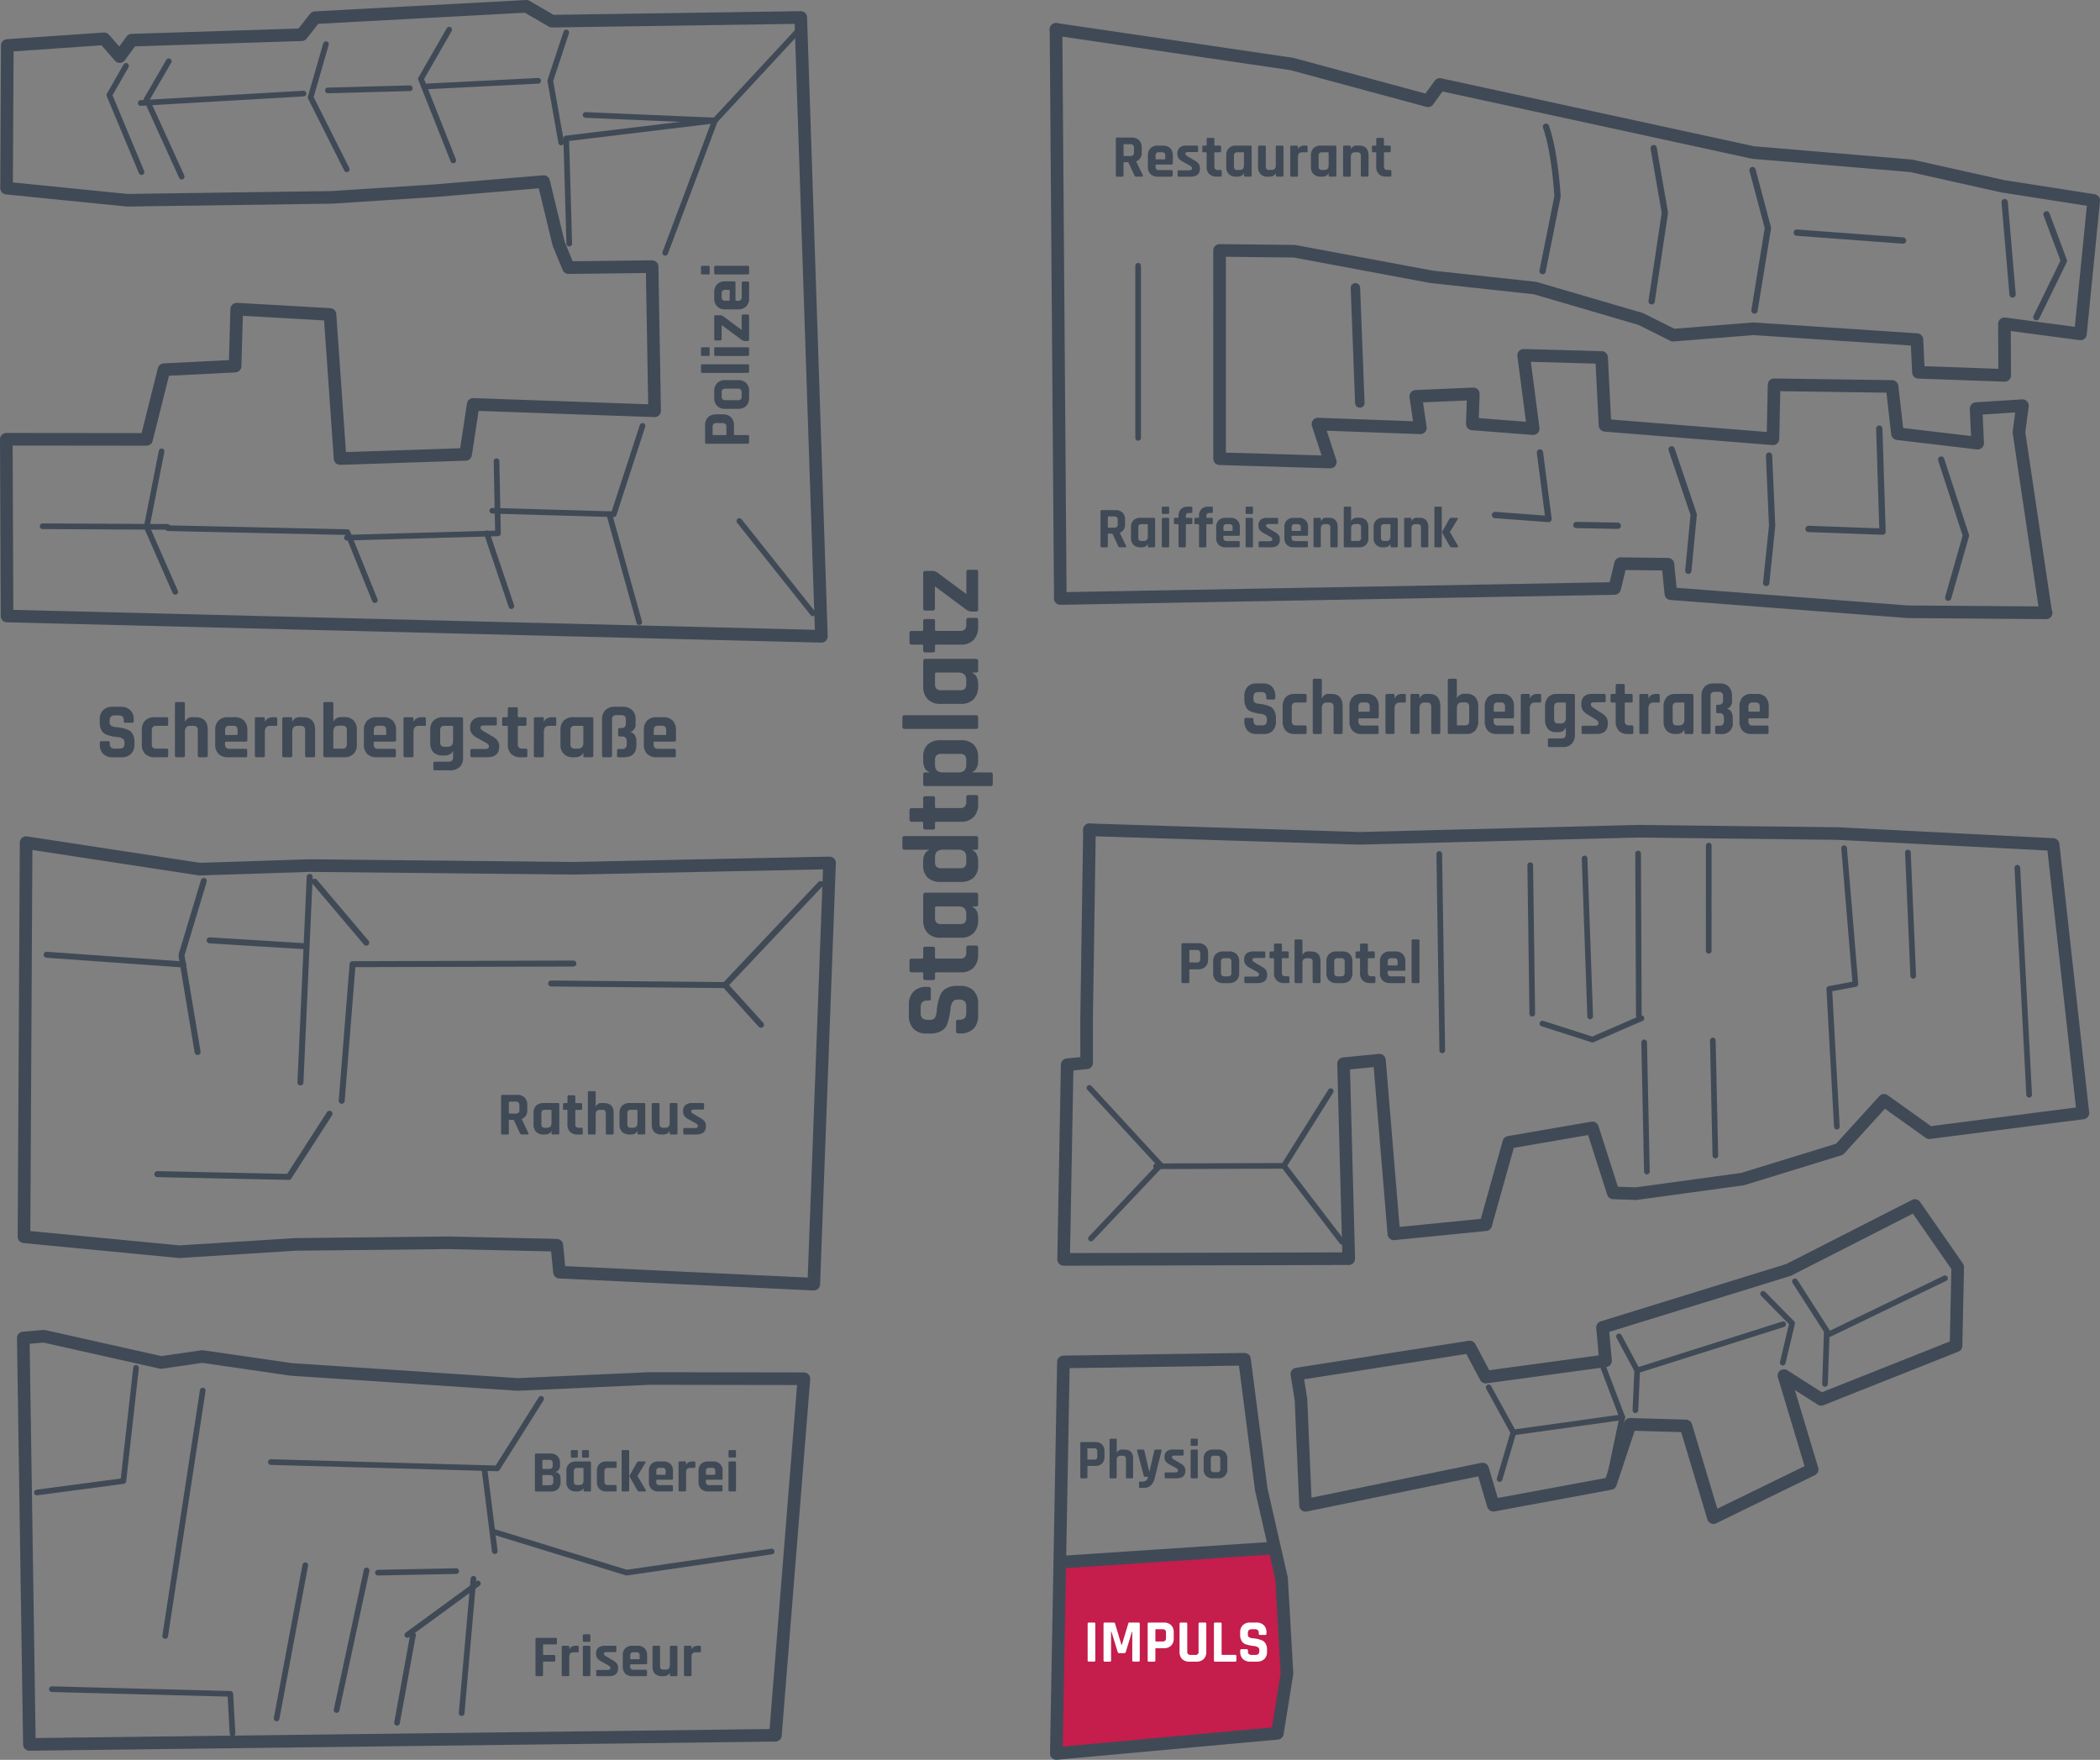 <?xml version="1.0" encoding="UTF-8"?> <svg xmlns="http://www.w3.org/2000/svg" width="332.871" height="278.918" viewBox="0 0 332.871 278.918"><rect x="0" y="0" width="332.871" height="278.918" fill="#808080" stroke="none"/><g id="Mobile_Lageplan" data-name="Mobile Lageplan" transform="translate(-25.922 -772.851)"><path id="Pfad_2861" data-name="Pfad 2861" d="M670.268-106.054l35.042-2.3,1.524,19.856-1.524,9.481-35.042,3.2Z" transform="translate(-476.914 1126.58)" fill="#c51d4c"></path><path id="Pfad_2707" data-name="Pfad 2707" d="M15.619-210.682l18.558,4.162,6.532-.949,14.121,2.048,35.885,2.38,20.9-.944,24.469.04-4.518,56.508L13.316-145.988l-.97-64.417Z" transform="translate(17.266 1195.315)" fill="none" stroke="#404a56" stroke-linecap="round" stroke-linejoin="round" stroke-width="2"></path><path id="Pfad_2709" data-name="Pfad 2709" d="M688.73-453.945l42.812,1.354,44.228-1.127,31.571.369,34.137,1.735,4.677,42.174" transform="translate(-490.117 1358.311)" fill="none" stroke="#404a56" stroke-linecap="round" stroke-linejoin="round" stroke-width="2"></path><path id="Pfad_2710" data-name="Pfad 2710" d="M678.441-458.474l-.46,30.222.013,6.707-3.085.309-.566,30.849,45.195-.11-.825-30.9,5.691-.564,2.283,27.525,14.562-1.45,3.663-13.056,13.252-2.284,3.3,10.3,3.631.12,16.875-2.309,15.368-4.729,7.046-7.753,7.18,5.13,24.354-3.13" transform="translate(-479.827 1362.841)" fill="none" stroke="#404a56" stroke-linecap="round" stroke-linejoin="round" stroke-width="2"></path><path id="Pfad_2711" data-name="Pfad 2711" d="M671.4-203.6l28.7-.428,2.661,20.639,3.217,14.115.86,15.049-1.524,9.481-35.042,3.2Z" transform="translate(-476.914 1192.307)" fill="none" stroke="#404a56" stroke-linecap="round" stroke-linejoin="round" stroke-width="2"></path><path id="Pfad_2712" data-name="Pfad 2712" d="M804.8-251.146l.72,16.8,28.074-5.75,1.7,5.734,18.571-3.442,3.112-9.377,8.842.256,4.36,14.529,15.65-7.633-4.477-14.884,5.9,3.771,21.383-8.489L908.9-272.1l-6.787-9.761-20.013,10.2-29.5,9.115.475,5.293-18.985,2.58-2.525-4.763-27.416,4.287Z" transform="translate(-572.662 1245.778)" fill="none" stroke="#404a56" stroke-linecap="round" stroke-linejoin="round" stroke-width="2"></path><path id="Pfad_2713" data-name="Pfad 2713" d="M725.822-294.87l20.247-.072,7.431-11.836" transform="translate(-516.644 1252.568)" fill="none" stroke="#404a56" stroke-linecap="round" stroke-linejoin="round" stroke-width="0.9"></path><path id="Pfad_2714" data-name="Pfad 2714" d="M806.121-256.94l-9.207-12.025" transform="translate(-567.49 1226.592)" fill="none" stroke="#404a56" stroke-linecap="round" stroke-linejoin="round" stroke-width="0.9"></path><path id="Pfad_2715" data-name="Pfad 2715" d="M688.714-308.443l11.267,12.229" transform="translate(-490.107 1253.713)" fill="none" stroke="#404a56" stroke-linecap="round" stroke-linejoin="round" stroke-width="0.9"></path><path id="Pfad_2716" data-name="Pfad 2716" d="M689.559-257.73l11.026-11.644" transform="translate(-490.71 1226.873)" fill="none" stroke="#404a56" stroke-linecap="round" stroke-linejoin="round" stroke-width="0.9"></path><path id="Pfad_2718" data-name="Pfad 2718" d="M883.4-426.877l.474,31.131" transform="translate(-629.34 1335.075)" fill="none" stroke="#404a56" stroke-linecap="round" stroke-linejoin="round" stroke-width="0.9"></path><path id="Pfad_2719" data-name="Pfad 2719" d="M934.04-421.225l.321,23.554" transform="translate(-665.56 1331.191)" fill="none" stroke="#404a56" stroke-linecap="round" stroke-linejoin="round" stroke-width="0.9"></path><path id="Pfad_2720" data-name="Pfad 2720" d="M964.3-424.619l.886,25.038" transform="translate(-687.205 1333.524)" fill="none" stroke="#404a56" stroke-linecap="round" stroke-linejoin="round" stroke-width="0.9"></path><path id="Pfad_2721" data-name="Pfad 2721" d="M994.079-427.112l.115,25.7" transform="translate(-708.501 1335.237)" fill="none" stroke="#404a56" stroke-linecap="round" stroke-linejoin="round" stroke-width="0.9"></path><path id="Pfad_2722" data-name="Pfad 2722" d="M940.824-342.829l7.919,2.54,7.77-3.372" transform="translate(-670.412 1277.906)" fill="none" stroke="#404a56" stroke-linecap="round" stroke-linejoin="round" stroke-width="0.9"></path><path id="Pfad_2725" data-name="Pfad 2725" d="M1033.386-431.136l-.005,16.677" transform="translate(-736.609 1338.001)" fill="none" stroke="#404a56" stroke-linecap="round" stroke-linejoin="round" stroke-width="0.9"></path><path id="Pfad_2726" data-name="Pfad 2726" d="M1035.66-332.424l.4,18.23" transform="translate(-738.238 1270.187)" fill="none" stroke="#404a56" stroke-linecap="round" stroke-linejoin="round" stroke-width="0.9"></path><path id="Pfad_2727" data-name="Pfad 2727" d="M997.442-331.471,997.875-311" transform="translate(-710.905 1269.532)" fill="none" stroke="#404a56" stroke-linecap="round" stroke-linejoin="round" stroke-width="0.9"></path><path id="Pfad_2729" data-name="Pfad 2729" d="M1102.823-429.8l1.788,21.523-4.141.773,1.2,21.839" transform="translate(-784.589 1337.086)" fill="none" stroke="#404a56" stroke-linecap="round" stroke-linejoin="round" stroke-width="0.9"></path><path id="Pfad_2730" data-name="Pfad 2730" d="M1144.24-427.619l.843,19.549" transform="translate(-815.894 1335.585)" fill="none" stroke="#404a56" stroke-linecap="round" stroke-linejoin="round" stroke-width="0.9"></path><path id="Pfad_2731" data-name="Pfad 2731" d="M1205.14-419.909l1.871,35.98" transform="translate(-859.449 1330.288)" fill="none" stroke="#404a56" stroke-linecap="round" stroke-linejoin="round" stroke-width="0.9"></path><path id="Pfad_2736" data-name="Pfad 2736" d="M1099.84-236.088l18.524-8.942" transform="translate(-784.139 1220.477)" fill="none" stroke="#404a56" stroke-linecap="round" stroke-linejoin="round" stroke-width="0.9"></path><path id="Pfad_2738" data-name="Pfad 2738" d="M836.745-647.5l.7,18.248" transform="translate(-595.976 1465.972)" fill="none" stroke="#404a56" stroke-linecap="round" stroke-linejoin="round" stroke-width="1.5"></path><path id="Pfad_2740" data-name="Pfad 2740" d="M914.421-554.224l8.488.635-1.36-10.542" transform="translate(-651.529 1408.698)" fill="none" stroke="#404a56" stroke-linecap="round" stroke-linejoin="round" stroke-width="1"></path><path id="Pfad_2741" data-name="Pfad 2741" d="M959.721-527.423l6.566.12" transform="translate(-683.928 1383.481)" fill="none" stroke="#404a56" stroke-linecap="round" stroke-linejoin="round" stroke-width="1"></path><path id="Pfad_2742" data-name="Pfad 2742" d="M1012.73-565.718l3.5,10.332-.852,8.908" transform="translate(-721.839 1409.789)" fill="none" stroke="#404a56" stroke-linecap="round" stroke-linejoin="round" stroke-width="1"></path><path id="Pfad_2743" data-name="Pfad 2743" d="M1065.82-562.554l.49,11.12-.94,9.063" transform="translate(-759.487 1407.615)" fill="none" stroke="#404a56" stroke-linecap="round" stroke-linejoin="round" stroke-width="1"></path><path id="Pfad_2744" data-name="Pfad 2744" d="M1088.93-560.309l11.728.428-.516-16.317" transform="translate(-776.336 1416.989)" fill="none" stroke="#404a56" stroke-linecap="round" stroke-linejoin="round" stroke-width="1"></path><path id="Pfad_2745" data-name="Pfad 2745" d="M1162.75-560.547l3.927,12.041-2.811,9.841" transform="translate(-829.133 1406.237)" fill="none" stroke="#404a56" stroke-linecap="round" stroke-linejoin="round" stroke-width="1"></path><path id="Pfad_2753" data-name="Pfad 2753" d="M13.05-432.606l27.5,4.2,17.371-.566,41.856.425,40.623-.848-2.5,66.765-40.305-1.9-.425-4.275-17.28-.383-24.143.256-18.411,1.159L12.71-370.139Z" transform="translate(17.014 1339.01)" fill="none" stroke="#404a56" stroke-linecap="round" stroke-linejoin="round" stroke-width="2"></path><path id="Pfad_2754" data-name="Pfad 2754" d="M24.167-375.844,45.848-374.3" transform="translate(9.143 1300.015)" fill="none" stroke="#404a56" stroke-linecap="round" stroke-linejoin="round" stroke-width="0.95"></path><path id="Pfad_2755" data-name="Pfad 2755" d="M108.944-413.207,105.4-401.438l2.561,15.344" transform="translate(-50.716 1325.684)" fill="none" stroke="#404a56" stroke-linecap="round" stroke-linejoin="round" stroke-width="0.95"></path><path id="Pfad_2756" data-name="Pfad 2756" d="M123.223-383.144l14.795.913" transform="translate(-64.075 1305.031)" fill="none" stroke="#404a56" stroke-linecap="round" stroke-linejoin="round" stroke-width="0.95"></path><path id="Pfad_2757" data-name="Pfad 2757" d="M175.591-415.281,174.123-382.7" transform="translate(-100.578 1327.109)" fill="none" stroke="#404a56" stroke-linecap="round" stroke-linejoin="round" stroke-width="0.95"></path><path id="Pfad_2758" data-name="Pfad 2758" d="M207.212-349.649l1.726-21.65,35-.1" transform="translate(-127.126 1296.963)" fill="none" stroke="#404a56" stroke-linecap="round" stroke-linejoin="round" stroke-width="0.95"></path><path id="Pfad_2759" data-name="Pfad 2759" d="M183.579-412.859l8.183,9.671" transform="translate(-107.784 1325.445)" fill="none" stroke="#404a56" stroke-linecap="round" stroke-linejoin="round" stroke-width="0.95"></path><path id="Pfad_2760" data-name="Pfad 2760" d="M338.937-395.888l27.565.248,15.136-16.011" transform="translate(-225.655 1324.615)" fill="none" stroke="#404a56" stroke-linecap="round" stroke-linejoin="round" stroke-width="0.95"></path><path id="Pfad_2761" data-name="Pfad 2761" d="M432.7-354.2l-5.7-6.3" transform="translate(-286.154 1289.474)" fill="none" stroke="#404a56" stroke-linecap="round" stroke-linejoin="round" stroke-width="0.95"></path><path id="Pfad_2764" data-name="Pfad 2764" d="M93.99-285.787l20.831.438,6.46-10.017" transform="translate(-43.127 1244.73)" fill="none" stroke="#404a56" stroke-linecap="round" stroke-linejoin="round" stroke-width="0.95"></path><path id="Pfad_2768" data-name="Pfad 2768" d="M941.442-729.067c1.451,4.059,1.826,11.049,1.826,11.049L940.9-706.185" transform="translate(-670.464 1522.007)" fill="none" stroke="#404a56" stroke-linecap="round" stroke-linejoin="round" stroke-width="1"></path><path id="Pfad_2769" data-name="Pfad 2769" d="M1001.922-718.259,1003.7-708l-2.1,14.02" transform="translate(-713.879 1514.583)" fill="none" stroke="#404a56" stroke-linecap="round" stroke-linejoin="round" stroke-width="1"></path><path id="Pfad_2770" data-name="Pfad 2770" d="M1057.76-707.139l2.441,9.189-2.13,13.069" transform="translate(-754.045 1506.943)" fill="none" stroke="#404a56" stroke-linecap="round" stroke-linejoin="round" stroke-width="1"></path><path id="Pfad_2771" data-name="Pfad 2771" d="M1082.38-675.459l16.846,1.252" transform="translate(-771.652 1485.18)" fill="none" stroke="#404a56" stroke-linecap="round" stroke-linejoin="round" stroke-width="1"></path><path id="Pfad_2772" data-name="Pfad 2772" d="M1217.332-684.73l2.751,7.37-4.363,8.942" transform="translate(-867.016 1491.55)" fill="none" stroke="#404a56" stroke-linecap="round" stroke-linejoin="round" stroke-width="1"></path><path id="Pfad_2773" data-name="Pfad 2773" d="M1198.08-690.895l1.256,14.631" transform="translate(-854.4 1495.783)" fill="none" stroke="#404a56" stroke-linecap="round" stroke-linejoin="round" stroke-width="1"></path><path id="Pfad_2774" data-name="Pfad 2774" d="M3.869-693.419l129.08,3.215-3.27-98.079-39.43.585-4.069-2.354-33.492,1.8-2.117,2.7-26.945.867-1.9,2.6-2.459-2.815L3.906-783.845l-.114,22.612,19.119,1.917,32.442-.458,16.487-1.067,17.083-1.431,2.375,9.832,1.561,3.8,13.255-.154.4,22.851-28.758-1.015-1.2,7.918-19.9.663-1.6-22.839-14.781-.841-.263,9.029-11.264.565-2.775,11.049L3.75-721.437Z" transform="translate(23.172 1563.904)" fill="none" stroke="#404a56" stroke-linecap="round" stroke-linejoin="round" stroke-width="2"></path><path id="Pfad_2775" data-name="Pfad 2775" d="M670.109-778.395l.681,90.21,87.863-1.595.954-3.93,7.5.091.461,4.668,37.523,2.865,21.97.171" transform="translate(-476.799 1555.896)" fill="none" stroke="#404a56" stroke-linecap="round" stroke-linejoin="round" stroke-width="2"></path><path id="Pfad_2776" data-name="Pfad 2776" d="M670.109-778.395l37.4,5.495,21.57,5.828,1.866-2.589,49.654,10.79,25.057,2.107,14.531,3.244,14.408,2.25-2.1,21.147-12.05-1.6.043,8.17-13.674-.487-.245-5.179-25.878-1.72-12.768,1.013-5.137-2.564-16.742-4.9-16.426-1.782-21.722-4.056-11.862-.128.007,33.014,17.552.524-1.963-6.014,16.238.593-.736-4.987,9.125-.393-.158,4.764,9.652.745-1.517-11.622,12.356.343.547,10.755,26.616,2.134.179-8.56,18.7.264.857,7.487,12.711,1.5-.248-5.474,7.348-.468-.555,4.226,4.167,28.015" transform="translate(-476.799 1555.896)" fill="none" stroke="#404a56" stroke-linecap="round" stroke-linejoin="round" stroke-width="2"></path><path id="Pfad_2777" data-name="Pfad 2777" d="M1081.37-243.459l5.05,7.868-.285,8.381" transform="translate(-770.93 1219.399)" fill="none" stroke="#404a56" stroke-linecap="round" stroke-linejoin="round" stroke-width="0.9"></path><path id="Pfad_2778" data-name="Pfad 2778" d="M993.572-214.446l23.135-7.315" transform="translate(-708.138 1204.493)" fill="none" stroke="#404a56" stroke-linecap="round" stroke-linejoin="round" stroke-width="0.9"></path><path id="Pfad_2779" data-name="Pfad 2779" d="M983.445-215.587l2.884,5.383-.283,6.311" transform="translate(-700.896 1200.251)" fill="none" stroke="#404a56" stroke-linecap="round" stroke-linejoin="round" stroke-width="0.9"></path><path id="Pfad_2780" data-name="Pfad 2780" d="M1063.66-237.151l4.591,4.663-1.484,6.245" transform="translate(-758.263 1215.066)" fill="none" stroke="#404a56" stroke-linecap="round" stroke-linejoin="round" stroke-width="0.9"></path><path id="Pfad_2781" data-name="Pfad 2781" d="M910.9-189.778l3.922,7.138-2.187,7.384" transform="translate(-649.011 1182.521)" fill="none" stroke="#404a56" stroke-linecap="round" stroke-linejoin="round" stroke-width="0.9"></path><path id="Pfad_2782" data-name="Pfad 2782" d="M924.671-172.265l17.254-2.41" transform="translate(-658.86 1172.145)" fill="none" stroke="#404a56" stroke-linecap="round" stroke-linejoin="round" stroke-width="0.9"></path><path id="Pfad_2783" data-name="Pfad 2783" d="M973.288-203.346l3.407,8.974-2,9.553" transform="translate(-693.629 1191.842)" fill="none" stroke="#404a56" stroke-linecap="round" stroke-linejoin="round" stroke-width="0.9"></path><path id="Pfad_2787" data-name="Pfad 2787" d="M22.135-526.786l19.787.1" transform="translate(10.541 1383.043)" fill="none" stroke="#404a56" stroke-linecap="round" stroke-linejoin="round" stroke-width="0.9"></path><path id="Pfad_2788" data-name="Pfad 2788" d="M87.7-564.7l-2.356,11.969,4.518,10.3" transform="translate(-36.165 1409.087)" fill="none" stroke="#404a56" stroke-linecap="round" stroke-linejoin="round" stroke-width="0.9"></path><path id="Pfad_2789" data-name="Pfad 2789" d="M101.188-525.808l28.429.628,4.359,10.776" transform="translate(-48.636 1382.372)" fill="none" stroke="#404a56" stroke-linecap="round" stroke-linejoin="round" stroke-width="0.9"></path><path id="Pfad_2790" data-name="Pfad 2790" d="M206.29-547.61l23.942-.686L230-559.736" transform="translate(-125.374 1405.679)" fill="none" stroke="#404a56" stroke-linecap="round" stroke-linejoin="round" stroke-width="0.9"></path><path id="Pfad_2791" data-name="Pfad 2791" d="M286.668-511.653l-3.889-11.534" transform="translate(-179.683 1380.572)" fill="none" stroke="#404a56" stroke-linecap="round" stroke-linejoin="round" stroke-width="0.9"></path><path id="Pfad_2792" data-name="Pfad 2792" d="M292.68-564.159l19.243.556,4.564-14.006" transform="translate(-188.72 1417.958)" fill="none" stroke="#404a56" stroke-linecap="round" stroke-linejoin="round" stroke-width="0.9"></path><path id="Pfad_2793" data-name="Pfad 2793" d="M358.908-515.759l-4.75-17.1" transform="translate(-231.659 1387.218)" fill="none" stroke="#404a56" stroke-linecap="round" stroke-linejoin="round" stroke-width="0.9"></path><path id="Pfad_2794" data-name="Pfad 2794" d="M77.192-741.188l25.8-1.495" transform="translate(-28.957 1530.362)" fill="none" stroke="#404a56" stroke-linecap="round" stroke-linejoin="round" stroke-width="0.9"></path><path id="Pfad_2795" data-name="Pfad 2795" d="M58.588-759.9l-2.643,4.628,5.1,12.213" transform="translate(-12.688 1543.191)" fill="none" stroke="#404a56" stroke-linecap="round" stroke-linejoin="round" stroke-width="0.9"></path><path id="Pfad_2796" data-name="Pfad 2796" d="M78.311-762.225l-3.51,6.05,5.567,12.242" transform="translate(-25.64 1544.786)" fill="none" stroke="#404a56" stroke-linecap="round" stroke-linejoin="round" stroke-width="0.9"></path><path id="Pfad_2797" data-name="Pfad 2797" d="M183.2-770.878l-2.429,8.428,5.729,11.4" transform="translate(-105.612 1550.731)" fill="none" stroke="#404a56" stroke-linecap="round" stroke-linejoin="round" stroke-width="0.9"></path><path id="Pfad_2798" data-name="Pfad 2798" d="M249.277-778.25l-4.48,7.8,5.128,12.934" transform="translate(-152.152 1555.796)" fill="none" stroke="#404a56" stroke-linecap="round" stroke-linejoin="round" stroke-width="0.9"></path><path id="Pfad_2799" data-name="Pfad 2799" d="M192.334-751.407l12.981-.348" transform="translate(-114.434 1538.594)" fill="none" stroke="#404a56" stroke-linecap="round" stroke-linejoin="round" stroke-width="0.9"></path><path id="Pfad_2800" data-name="Pfad 2800" d="M261.332-751.422l18.1-.912" transform="translate(-168.211 1537.993)" fill="none" stroke="#404a56" stroke-linecap="round" stroke-linejoin="round" stroke-width="0.9"></path><path id="Pfad_2801" data-name="Pfad 2801" d="M321.7-776.8l-2.532,7.657,1.734,9.779" transform="translate(-206.023 1554.796)" fill="none" stroke="#404a56" stroke-linecap="round" stroke-linejoin="round" stroke-width="0.9"></path><path id="Pfad_2802" data-name="Pfad 2802" d="M337.646-735.035l20.513.875" transform="translate(-218.903 1526.107)" fill="none" stroke="#404a56" stroke-linecap="round" stroke-linejoin="round" stroke-width="0.9"></path><path id="Pfad_2803" data-name="Pfad 2803" d="M435.062-777.543l-13.15,14.181" transform="translate(-282.656 1555.31)" fill="none" stroke="#404a56" stroke-linecap="round" stroke-linejoin="round" stroke-width="0.9"></path><path id="Pfad_2804" data-name="Pfad 2804" d="M343.544-711.265l7.89-20.974-23.577,2.846.479,16.665" transform="translate(-212.181 1524.187)" fill="none" stroke="#404a56" stroke-linecap="round" stroke-linejoin="round" stroke-width="0.9"></path><path id="Pfad_2806" data-name="Pfad 2806" d="M445.916-514.784l-11.651-14.628" transform="translate(-291.144 1384.847)" fill="none" stroke="#404a56" stroke-linecap="round" stroke-linejoin="round" stroke-width="0.9"></path><path id="Pfad_2807" data-name="Pfad 2807" d="M166.091-168.965l35.879,1,6.955-11.022" transform="translate(-97.233 1173.543)" fill="none" stroke="#404a56" stroke-linecap="round" stroke-linejoin="round" stroke-width="0.9"></path><path id="Pfad_2808" data-name="Pfad 2808" d="M280.715-143.776l1.651,13.128" transform="translate(-178.015 1149.352)" fill="none" stroke="#404a56" stroke-linecap="round" stroke-linejoin="round" stroke-width="0.9"></path><path id="Pfad_2809" data-name="Pfad 2809" d="M34.957-194.661l-2.008,17.934L19.242-174.91" transform="translate(12.528 1184.309)" fill="none" stroke="#404a56" stroke-linecap="round" stroke-linejoin="round" stroke-width="0.9"></path><path id="Pfad_2810" data-name="Pfad 2810" d="M102.167-183.192l-5.95,38.9" transform="translate(-44.108 1176.431)" fill="none" stroke="#404a56" stroke-linecap="round" stroke-linejoin="round" stroke-width="0.9"></path><path id="Pfad_2812" data-name="Pfad 2812" d="M26.819-31.967l28.288.74.349,6.269" transform="translate(7.324 1072.54)" fill="none" stroke="#404a56" stroke-linecap="round" stroke-linejoin="round" stroke-width="0.9"></path><path id="Pfad_2813" data-name="Pfad 2813" d="M165.345-94.739,160.8-70.46" transform="translate(-91.031 1115.665)" fill="none" stroke="#404a56" stroke-linecap="round" stroke-linejoin="round" stroke-width="0.9"></path><path id="Pfad_2814" data-name="Pfad 2814" d="M200.445-92.108l-4.758,22.125" transform="translate(-116.413 1113.857)" fill="none" stroke="#404a56" stroke-linecap="round" stroke-linejoin="round" stroke-width="0.9"></path><path id="Pfad_2815" data-name="Pfad 2815" d="M269.482-87.869l-1.873,21.291" transform="translate(-168.511 1110.945)" fill="none" stroke="#404a56" stroke-linecap="round" stroke-linejoin="round" stroke-width="0.9"></path><path id="Pfad_2816" data-name="Pfad 2816" d="M221.5-91.506,233.9-91.75" transform="translate(-135.673 1113.61)" fill="none" stroke="#404a56" stroke-linecap="round" stroke-linejoin="round" stroke-width="0.9"></path><path id="Pfad_2817" data-name="Pfad 2817" d="M232.836-59.419,230.3-45.494" transform="translate(-141.448 1091.4)" fill="none" stroke="#404a56" stroke-linecap="round" stroke-linejoin="round" stroke-width="0.9"></path><path id="Pfad_2818" data-name="Pfad 2818" d="M249.578-85.519,238.4-77.349" transform="translate(-147.913 1109.329)" fill="none" stroke="#404a56" stroke-linecap="round" stroke-linejoin="round" stroke-width="0.9"></path><path id="Pfad_2819" data-name="Pfad 2819" d="M361.735-89.348,382.724-82.9l22.989-3.351" transform="translate(-257.473 1105.004)" fill="none" stroke="#404a56" stroke-linecap="round" stroke-linejoin="round" stroke-width="0.9"></path><path id="Pfad_2822" data-name="Pfad 2822" d="M459.024-179.353" transform="translate(-308.152 1173.792)" fill="none" stroke="#404a56" stroke-linecap="round" stroke-linejoin="round" stroke-width="0.9"></path><path id="Pfad_2860" data-name="Pfad 2860" d="M428.05-712.7v27.272" transform="translate(-221.723 1527.677)" fill="none" stroke="#404a56" stroke-linecap="round" stroke-linejoin="round" stroke-width="0.9"></path><line id="Linie_91" data-name="Linie 91" y1="2.191" x2="33.038" transform="translate(194.493 1018.225)" fill="none" stroke="#404a56" stroke-linecap="round" stroke-linejoin="round" stroke-width="2"></line><path id="Pfad_2892" data-name="Pfad 2892" d="M1.151,7.632H.228A.2.2,0,0,1,0,7.4V.879A.2.2,0,0,1,.228.651H2.877a1.789,1.789,0,0,1,1.314.461,1.757,1.757,0,0,1,.467,1.308V3.463a1.757,1.757,0,0,1-.467,1.308,1.789,1.789,0,0,1-1.314.461H1.509q-.13,0-.13.119V7.4A.2.2,0,0,1,1.151,7.632Zm.347-3.6H2.649a.663.663,0,0,0,.489-.147A.682.682,0,0,0,3.279,3.4V2.486a.7.7,0,0,0-.141-.494.663.663,0,0,0-.489-.147H1.5a.105.105,0,0,0-.119.119V3.908A.105.105,0,0,0,1.5,4.028Zm6.8,3.6H7.329A1.817,1.817,0,0,1,6,7.176a1.753,1.753,0,0,1-.467-1.314v-2A1.753,1.753,0,0,1,6,2.551,1.817,1.817,0,0,1,7.329,2.1h.966a1.807,1.807,0,0,1,1.319.461,1.745,1.745,0,0,1,.472,1.308v2a1.745,1.745,0,0,1-.472,1.308A1.807,1.807,0,0,1,8.295,7.632Zm-.76-1.183h.554a.7.7,0,0,0,.494-.141.663.663,0,0,0,.146-.489V3.908a.663.663,0,0,0-.146-.489.7.7,0,0,0-.494-.141H7.535a.679.679,0,0,0-.489.141.68.68,0,0,0-.141.489V5.819a.68.68,0,0,0,.141.489A.679.679,0,0,0,7.535,6.449Zm4.842,1.183h-.923a.2.2,0,0,1-.228-.228V.228A.2.2,0,0,1,11.454,0h.923A.2.2,0,0,1,12.6.228V7.4A.2.2,0,0,1,12.377,7.632Zm1.531-6.471V.217A.192.192,0,0,1,14.125,0h.945q.217,0,.217.206v.955a.192.192,0,0,1-.217.217h-.945A.192.192,0,0,1,13.908,1.162Zm0,6.243V2.323q0-.228.217-.228h.934a.2.2,0,0,1,.228.228V7.4a.25.25,0,0,1-.049.185.254.254,0,0,1-.168.043h-.934A.2.2,0,0,1,13.908,7.4Zm2.367,0V7.046a.984.984,0,0,1,.206-.63l2.3-3.094V3.279H16.6q-.228,0-.228-.239V2.323A.2.2,0,0,1,16.6,2.1h3.539a.2.2,0,0,1,.228.228v.651a.875.875,0,0,1-.174.565L18.066,6.406v.043h2.193q.228,0,.228.239V7.4a.2.2,0,0,1-.228.228H16.5A.2.2,0,0,1,16.275,7.4Zm9.217.228h-2.4a1.817,1.817,0,0,1-1.325-.456A1.754,1.754,0,0,1,21.3,5.863v-2a1.754,1.754,0,0,1,.467-1.314A1.817,1.817,0,0,1,23.093,2.1h.858a1.817,1.817,0,0,1,1.325.456,1.754,1.754,0,0,1,.467,1.314V5.244a.2.2,0,0,1-.228.228H22.788q-.13,0-.13.119V5.83a.665.665,0,0,0,.146.483.684.684,0,0,0,.494.147h2.193q.228,0,.228.239v.717a.233.233,0,0,1-.049.168A.252.252,0,0,1,25.492,7.632Zm-2.7-3.083h1.476a.106.106,0,0,0,.12-.119V3.908a.68.68,0,0,0-.141-.489.68.68,0,0,0-.489-.141H23.3a.679.679,0,0,0-.489.141.679.679,0,0,0-.141.489V4.43A.106.106,0,0,0,22.788,4.549Zm4.039-3.387V.217A.192.192,0,0,1,27.044,0h.945q.217,0,.217.206v.955a.192.192,0,0,1-.217.217h-.945A.192.192,0,0,1,26.827,1.162Zm0,6.243V2.323q0-.228.217-.228h.934a.2.2,0,0,1,.228.228V7.4a.251.251,0,0,1-.049.185.254.254,0,0,1-.168.043h-.934A.2.2,0,0,1,26.827,7.4Z" transform="translate(137.033 843.181) rotate(-90)" fill="#404a56"></path><path id="Pfad_2895" data-name="Pfad 2895" d="M293.359,11.059V10.81q0-.262.238-.262h.963q.238,0,.238.262v.1a.933.933,0,0,0,.17.648.864.864,0,0,0,.623.174h.533a.828.828,0,0,0,.618-.187,1.034,1.034,0,0,0,.175-.7V10.7a.643.643,0,0,0-.266-.554,1.318,1.318,0,0,0-.663-.23,6.565,6.565,0,0,1-.856-.143,5.151,5.151,0,0,1-.856-.274,1.4,1.4,0,0,1-.663-.66,2.642,2.642,0,0,1-.266-1.264V7.136a2.128,2.128,0,0,1,.5-1.507,1.8,1.8,0,0,1,1.383-.536h1.133a1.811,1.811,0,0,1,1.394.536,2.129,2.129,0,0,1,.5,1.507v.237q0,.262-.238.262h-.963q-.238,0-.238-.262V7.3a.956.956,0,0,0-.17-.66.863.863,0,0,0-.623-.174h-.442a.806.806,0,0,0-.629.193,1.224,1.224,0,0,0-.164.754v.237q0,.585.929.673a5.32,5.32,0,0,1,1.711.423,1.511,1.511,0,0,1,.663.666,2.51,2.51,0,0,1,.266,1.227v.423a2.128,2.128,0,0,1-.5,1.507,1.8,1.8,0,0,1-1.383.536H295.24a1.8,1.8,0,0,1-1.383-.536A2.128,2.128,0,0,1,293.359,11.059Zm9.86.934v.859a.286.286,0,0,1-.051.193.247.247,0,0,1-.187.056h-1.689a1.8,1.8,0,0,1-1.383-.523,2.131,2.131,0,0,1-.487-1.507V8.78a2.131,2.131,0,0,1,.487-1.507,1.8,1.8,0,0,1,1.383-.523h1.689q.238,0,.238.262v.859a.286.286,0,0,1-.051.193.247.247,0,0,1-.187.056h-1.462a.655.655,0,0,0-.5.168.837.837,0,0,0-.153.567V11a.837.837,0,0,0,.153.567.655.655,0,0,0,.5.168h1.462Q303.218,11.732,303.218,11.994Zm2.176,1.109h-.963q-.238,0-.238-.262V4.608q0-.262.238-.262h.963q.238,0,.238.262V7.422h.045a1.053,1.053,0,0,1,1.111-.673h.363q1.779,0,1.779,2.03v4.06q0,.262-.249.262h-.952q-.238,0-.238-.262V8.855a.837.837,0,0,0-.153-.567.671.671,0,0,0-.516-.168h-.408q-.782,0-.782.947V12.84Q305.632,13.1,305.394,13.1Zm8.987,0h-2.5a1.8,1.8,0,0,1-1.383-.523,2.131,2.131,0,0,1-.487-1.507V8.78a2.131,2.131,0,0,1,.487-1.507,1.8,1.8,0,0,1,1.383-.523h.9a1.8,1.8,0,0,1,1.382.523,2.131,2.131,0,0,1,.487,1.507v1.582q0,.262-.238.262h-2.845a.121.121,0,0,0-.136.137v.274a.814.814,0,0,0,.153.554.671.671,0,0,0,.516.168h2.289q.238,0,.238.274v.822a.287.287,0,0,1-.051.193A.248.248,0,0,1,314.381,13.1Zm-2.822-3.537H313.1q.125,0,.125-.137v-.6a.832.832,0,0,0-.147-.56.667.667,0,0,0-.51-.162h-.476a.667.667,0,0,0-.51.162.832.832,0,0,0-.147.56v.6Q311.435,9.565,311.559,9.565ZM316.92,13.1h-.963q-.238,0-.238-.262V7.011q0-.262.238-.262h.963q.238,0,.238.262v.423h.045a.938.938,0,0,1,.442-.511,1.368,1.368,0,0,1,.669-.174h.408q.227,0,.227.262v.859a.31.31,0,0,1-.051.206.2.2,0,0,1-.176.044h-.782q-.782,0-.782.972V12.84Q317.158,13.1,316.92,13.1Zm3.955,0h-.963q-.238,0-.238-.262V7.011q0-.262.238-.262h.963q.238,0,.238.262v.411h.045a1.053,1.053,0,0,1,1.111-.673h.363q1.779,0,1.779,2.03v4.06q0,.262-.249.262h-.952q-.238,0-.238-.262V8.855a.837.837,0,0,0-.153-.567.671.671,0,0,0-.516-.168h-.408q-.782,0-.782.947V12.84Q321.113,13.1,320.875,13.1Zm6.29-1.37h1.156a.671.671,0,0,0,.516-.168.836.836,0,0,0,.153-.567V8.83a.836.836,0,0,0-.153-.567.671.671,0,0,0-.516-.168h-.5q-.782,0-.782.947v2.553Q327.04,11.732,327.165,11.732ZM325.6,12.84V4.608q0-.262.238-.262h.963q.238,0,.238.262v2.8h.045a.937.937,0,0,1,.442-.511,1.368,1.368,0,0,1,.669-.174h.363a1.8,1.8,0,0,1,1.383.523,2.132,2.132,0,0,1,.487,1.507v2.317a2.132,2.132,0,0,1-.487,1.507,1.8,1.8,0,0,1-1.383.523h-2.72Q325.6,13.1,325.6,12.84Zm10.222.262h-2.5a1.8,1.8,0,0,1-1.383-.523,2.131,2.131,0,0,1-.487-1.507V8.78a2.131,2.131,0,0,1,.487-1.507,1.8,1.8,0,0,1,1.383-.523h.9a1.8,1.8,0,0,1,1.383.523,2.132,2.132,0,0,1,.487,1.507v1.582q0,.262-.238.262H333a.121.121,0,0,0-.136.137v.274a.813.813,0,0,0,.153.554.671.671,0,0,0,.516.168h2.289q.238,0,.238.274v.822a.286.286,0,0,1-.051.193A.247.247,0,0,1,335.823,13.1ZM333,9.565h1.541q.125,0,.125-.137v-.6a.833.833,0,0,0-.147-.56.667.667,0,0,0-.51-.162h-.476a.667.667,0,0,0-.51.162.833.833,0,0,0-.147.56v.6Q332.876,9.565,333,9.565Zm5.36,3.537H337.4q-.238,0-.238-.262V7.011q0-.262.238-.262h.963q.238,0,.238.262v.423h.045a.938.938,0,0,1,.442-.511,1.369,1.369,0,0,1,.669-.174h.408q.227,0,.227.262v.859a.311.311,0,0,1-.051.206.2.2,0,0,1-.176.044h-.782q-.782,0-.782.972V12.84Q338.6,13.1,338.362,13.1Zm4.794-.286h-.374a1.642,1.642,0,0,1-1.32-.523,2.255,2.255,0,0,1-.448-1.507V8.78a2.132,2.132,0,0,1,.487-1.507,1.8,1.8,0,0,1,1.383-.523H345.5q.249,0,.249.262v6.14a2.1,2.1,0,0,1-.493,1.495,1.8,1.8,0,0,1-1.377.523H341.7a.247.247,0,0,1-.187-.056.286.286,0,0,1-.051-.193v-.859q0-.262.238-.262h1.938a.671.671,0,0,0,.516-.168.814.814,0,0,0,.153-.554v-.947h-.045a.938.938,0,0,1-.442.511A1.369,1.369,0,0,1,343.156,12.816Zm1.156-2.317V8.257a.121.121,0,0,0-.136-.137H343.11a.652.652,0,0,0-.51.168.859.859,0,0,0-.147.567v1.856a.832.832,0,0,0,.147.56.667.667,0,0,0,.51.162h.419Q344.311,11.433,344.311,10.5Zm4.873,2.6h-2.153q-.227,0-.227-.262v-.8a.313.313,0,0,1,.045-.193.227.227,0,0,1,.181-.056h1.893q.555,0,.555-.374v-.062q0-.3-.465-.573l-1.122-.685a2.605,2.605,0,0,1-.85-.7,1.589,1.589,0,0,1-.272-.959,1.729,1.729,0,0,1,.419-1.283A1.818,1.818,0,0,1,348.5,6.75H350.4q.227,0,.227.262v.81a.312.312,0,0,1-.045.193.227.227,0,0,1-.181.056h-1.575q-.555,0-.555.311v.062q0,.274.487.56l1.145.747a2.452,2.452,0,0,1,.827.716,1.751,1.751,0,0,1,.238.965Q350.964,13.1,349.185,13.1Zm2.9-4.982h-.453a.268.268,0,0,1-.187-.05.284.284,0,0,1-.051-.2V7.011q0-.262.238-.262h.453q.125,0,.125-.137V5.43q0-.262.249-.262h.952q.238,0,.238.262V6.613a.121.121,0,0,0,.136.137h.884q.238,0,.238.262v.859a.286.286,0,0,1-.051.193.247.247,0,0,1-.187.056h-.884a.121.121,0,0,0-.136.137V11.01a.793.793,0,0,0,.159.554.691.691,0,0,0,.521.168h.453q.238,0,.238.262v.859a.286.286,0,0,1-.051.193.247.247,0,0,1-.187.056h-.691a1.815,1.815,0,0,1-1.388-.523,2.1,2.1,0,0,1-.493-1.495V8.257Q352.21,8.12,352.086,8.12Zm5.077,4.982H356.2q-.238,0-.238-.262V7.011q0-.262.238-.262h.963q.238,0,.238.262v.423h.045a.938.938,0,0,1,.442-.511,1.369,1.369,0,0,1,.669-.174h.408q.227,0,.227.262v.859a.31.31,0,0,1-.051.206.2.2,0,0,1-.176.044h-.782q-.782,0-.782.972V12.84Q357.4,13.1,357.163,13.1Zm4.782,0h-.272a1.8,1.8,0,0,1-1.383-.523,2.131,2.131,0,0,1-.487-1.507V8.78a2.131,2.131,0,0,1,.487-1.507,1.8,1.8,0,0,1,1.383-.523h2.618q.249,0,.249.262V12.84q0,.262-.249.262h-.952q-.238,0-.238-.262v-.411h-.045a.912.912,0,0,1-.442.5A1.408,1.408,0,0,1,361.945,13.1Zm1.156-2.317V8.257a.121.121,0,0,0-.136-.137H361.9a.652.652,0,0,0-.51.168.859.859,0,0,0-.147.567V11a.859.859,0,0,0,.147.567.652.652,0,0,0,.51.168h.419Q363.1,11.732,363.1,10.785Zm5.247-2.317h.17a.734.734,0,0,0,.544-.174.781.781,0,0,0,.17-.56v-.6a.751.751,0,0,0-.164-.548.729.729,0,0,0-.527-.162H367.9a.669.669,0,0,0-.5.162.788.788,0,0,0-.153.548v5.7q0,.262-.238.262h-.963q-.238,0-.238-.262V7.124a2.131,2.131,0,0,1,.487-1.507,1.8,1.8,0,0,1,1.383-.523h1.1a1.774,1.774,0,0,1,1.383.536,2.178,2.178,0,0,1,.487,1.52v.66a1.231,1.231,0,0,1-.8,1.308.921.921,0,0,1,.691.48,1.974,1.974,0,0,1,.227.978v.61a1.674,1.674,0,0,1-1.87,1.918h-.68a.248.248,0,0,1-.187-.056.287.287,0,0,1-.051-.193v-.81q0-.262.238-.262h.453a.711.711,0,0,0,.527-.168.775.775,0,0,0,.164-.554v-.523a.645.645,0,0,0-.725-.735h-.272a.227.227,0,0,1-.181-.056.313.313,0,0,1-.045-.193V8.73Q368.122,8.469,368.349,8.469ZM376.2,13.1h-2.5a1.8,1.8,0,0,1-1.383-.523,2.131,2.131,0,0,1-.487-1.507V8.78a2.131,2.131,0,0,1,.487-1.507A1.8,1.8,0,0,1,373.7,6.75h.9a1.8,1.8,0,0,1,1.383.523,2.132,2.132,0,0,1,.487,1.507v1.582q0,.262-.238.262H373.38a.121.121,0,0,0-.136.137v.274a.814.814,0,0,0,.153.554.671.671,0,0,0,.516.168H376.2q.238,0,.238.274v.822a.286.286,0,0,1-.051.193A.247.247,0,0,1,376.2,13.1ZM373.38,9.565h1.541q.125,0,.125-.137v-.6a.833.833,0,0,0-.147-.56.667.667,0,0,0-.51-.162h-.476a.667.667,0,0,0-.51.162.833.833,0,0,0-.147.56v.6Q373.256,9.565,373.38,9.565Z" transform="translate(-70.186 876.082)" fill="#404a56"></path><path id="Pfad_2909" data-name="Pfad 2909" d="M293.36,11.059V10.81a.231.231,0,0,1,.262-.262h1.059a.231.231,0,0,1,.262.262v.1a.874.874,0,0,0,.187.648,1.016,1.016,0,0,0,.685.174h.585a.97.97,0,0,0,.679-.187.967.967,0,0,0,.193-.7V10.7a.624.624,0,0,0-.293-.554,1.543,1.543,0,0,0-.729-.23,7.873,7.873,0,0,1-.94-.143,6.07,6.07,0,0,1-.94-.274,1.475,1.475,0,0,1-.729-.66,2.445,2.445,0,0,1-.293-1.264V7.136a2.011,2.011,0,0,1,.548-1.507,2.082,2.082,0,0,1,1.52-.536h1.246a2.1,2.1,0,0,1,1.532.536,2.011,2.011,0,0,1,.548,1.507v.237a.231.231,0,0,1-.262.262H297.42a.231.231,0,0,1-.262-.262V7.3a.9.9,0,0,0-.187-.66,1.015,1.015,0,0,0-.685-.174H295.8a.942.942,0,0,0-.691.193,1.138,1.138,0,0,0-.18.754v.237q0,.585,1.021.673a6.322,6.322,0,0,1,1.881.423,1.6,1.6,0,0,1,.729.666,2.324,2.324,0,0,1,.293,1.227v.423a2.011,2.011,0,0,1-.548,1.507,2.082,2.082,0,0,1-1.52.536h-1.358a2.082,2.082,0,0,1-1.52-.536A2.011,2.011,0,0,1,293.36,11.059Zm10.836.934v.859a.268.268,0,0,1-.056.193.29.29,0,0,1-.206.056h-1.856a2.084,2.084,0,0,1-1.52-.523,2.012,2.012,0,0,1-.536-1.507V8.78a2.012,2.012,0,0,1,.536-1.507,2.084,2.084,0,0,1,1.52-.523h1.856a.231.231,0,0,1,.262.262v.859a.268.268,0,0,1-.056.193.29.29,0,0,1-.206.056h-1.607a.763.763,0,0,0-.554.168.784.784,0,0,0-.168.567V11a.784.784,0,0,0,.168.567.763.763,0,0,0,.554.168h1.607A.231.231,0,0,1,304.2,11.994Zm2.391,1.109h-1.059a.231.231,0,0,1-.262-.262V4.608a.231.231,0,0,1,.262-.262h1.059a.231.231,0,0,1,.262.262V7.422h.05a1.17,1.17,0,0,1,1.221-.673h.4q1.955,0,1.955,2.03v4.06q0,.262-.274.262h-1.046a.231.231,0,0,1-.262-.262V8.855a.784.784,0,0,0-.168-.567.783.783,0,0,0-.567-.168h-.448q-.859,0-.859.947V12.84A.231.231,0,0,1,306.587,13.1Zm9.877,0h-2.753a2.084,2.084,0,0,1-1.52-.523,2.012,2.012,0,0,1-.536-1.507V8.78a2.012,2.012,0,0,1,.536-1.507,2.084,2.084,0,0,1,1.52-.523h.984a2.084,2.084,0,0,1,1.519.523,2.011,2.011,0,0,1,.536,1.507v1.582a.231.231,0,0,1-.262.262h-3.126q-.149,0-.149.137v.274a.763.763,0,0,0,.168.554.783.783,0,0,0,.567.168h2.516q.261,0,.262.274v.822a.269.269,0,0,1-.056.193A.29.29,0,0,1,316.464,13.1Zm-3.1-3.537h1.694a.121.121,0,0,0,.137-.137v-.6a.779.779,0,0,0-.162-.56.779.779,0,0,0-.561-.162h-.523a.779.779,0,0,0-.56.162.779.779,0,0,0-.162.56v.6A.121.121,0,0,0,313.363,9.565Zm5.891,3.537H318.2a.231.231,0,0,1-.262-.262V7.011a.231.231,0,0,1,.262-.262h1.059a.231.231,0,0,1,.262.262v.423h.05a.97.97,0,0,1,.486-.511,1.622,1.622,0,0,1,.735-.174h.448q.249,0,.249.262v.859a.289.289,0,0,1-.056.206.236.236,0,0,1-.193.044h-.859q-.859,0-.859.972V12.84A.231.231,0,0,1,319.254,13.1Zm4.347,0h-1.059a.231.231,0,0,1-.262-.262V7.011a.231.231,0,0,1,.262-.262H323.6a.231.231,0,0,1,.262.262v.411h.05a1.169,1.169,0,0,1,1.221-.673h.4q1.955,0,1.956,2.03v4.06q0,.262-.274.262h-1.046a.231.231,0,0,1-.261-.262V8.855a.784.784,0,0,0-.168-.567.784.784,0,0,0-.567-.168h-.448q-.859,0-.859.947V12.84A.231.231,0,0,1,323.6,13.1Zm6.913-1.37h1.27a.783.783,0,0,0,.567-.168.783.783,0,0,0,.168-.567V8.83a.783.783,0,0,0-.168-.567.783.783,0,0,0-.567-.168h-.548q-.859,0-.859.947v2.553A.121.121,0,0,0,330.514,11.732Zm-1.719,1.109V4.608a.231.231,0,0,1,.262-.262h1.059a.231.231,0,0,1,.262.262v2.8h.05a.97.97,0,0,1,.486-.511,1.621,1.621,0,0,1,.735-.174h.4a2.085,2.085,0,0,1,1.52.523,2.012,2.012,0,0,1,.535,1.507v2.317a2.012,2.012,0,0,1-.535,1.507,2.085,2.085,0,0,1-1.52.523h-2.989A.231.231,0,0,1,328.795,12.84Zm11.235.262h-2.753a2.084,2.084,0,0,1-1.52-.523,2.012,2.012,0,0,1-.536-1.507V8.78a2.012,2.012,0,0,1,.536-1.507,2.084,2.084,0,0,1,1.52-.523h.984a2.085,2.085,0,0,1,1.52.523,2.012,2.012,0,0,1,.535,1.507v1.582a.231.231,0,0,1-.262.262h-3.126q-.15,0-.149.137v.274a.763.763,0,0,0,.168.554.784.784,0,0,0,.567.168h2.516q.262,0,.262.274v.822a.268.268,0,0,1-.056.193A.29.29,0,0,1,340.03,13.1Zm-3.1-3.537h1.694a.121.121,0,0,0,.137-.137v-.6a.78.78,0,0,0-.162-.56.78.78,0,0,0-.561-.162h-.523a.78.78,0,0,0-.561.162.78.78,0,0,0-.162.56v.6A.121.121,0,0,0,336.928,9.565ZM342.82,13.1h-1.059a.231.231,0,0,1-.262-.262V7.011a.231.231,0,0,1,.262-.262h1.059a.231.231,0,0,1,.262.262v.423h.05a.97.97,0,0,1,.486-.511,1.622,1.622,0,0,1,.735-.174h.448q.249,0,.249.262v.859a.29.29,0,0,1-.056.206.237.237,0,0,1-.193.044h-.859q-.859,0-.859.972V12.84A.231.231,0,0,1,342.82,13.1Zm5.269-.286h-.411a1.9,1.9,0,0,1-1.451-.523,2.119,2.119,0,0,1-.492-1.507V8.78a2.012,2.012,0,0,1,.536-1.507,2.084,2.084,0,0,1,1.519-.523h2.877q.274,0,.274.262v6.14a1.982,1.982,0,0,1-.542,1.495,2.089,2.089,0,0,1-1.513.523h-2.391a.29.29,0,0,1-.206-.056.268.268,0,0,1-.056-.193v-.859a.231.231,0,0,1,.262-.262h2.13a.784.784,0,0,0,.567-.168.764.764,0,0,0,.168-.554v-.947h-.05a.97.97,0,0,1-.486.511A1.623,1.623,0,0,1,348.088,12.816Zm1.27-2.317V8.257q0-.137-.149-.137h-1.171a.76.76,0,0,0-.561.168.8.8,0,0,0-.162.567v1.856a.779.779,0,0,0,.162.56.78.78,0,0,0,.561.162h.461Q349.359,11.433,349.359,10.5Zm5.356,2.6h-2.366q-.249,0-.249-.262v-.8a.291.291,0,0,1,.05-.193.265.265,0,0,1,.2-.056h2.08q.61,0,.61-.374v-.062q0-.3-.511-.573l-1.233-.685a2.818,2.818,0,0,1-.934-.7,1.487,1.487,0,0,1-.3-.959,1.635,1.635,0,0,1,.461-1.283,2.129,2.129,0,0,1,1.445-.411h2.08q.249,0,.249.262v.81a.291.291,0,0,1-.05.193.266.266,0,0,1-.2.056h-1.731q-.61,0-.61.311v.062q0,.274.536.56l1.258.747a2.633,2.633,0,0,1,.909.716,1.629,1.629,0,0,1,.262.965Q356.67,13.1,354.714,13.1ZM357.9,8.12h-.5a.316.316,0,0,1-.206-.05.266.266,0,0,1-.056-.2V7.011a.231.231,0,0,1,.261-.262h.5a.121.121,0,0,0,.137-.137V5.43q0-.262.274-.262h1.046a.231.231,0,0,1,.262.262V6.613q0,.137.15.137h.972a.231.231,0,0,1,.262.262v.859a.268.268,0,0,1-.056.193.29.29,0,0,1-.205.056h-.972q-.149,0-.15.137V11.01a.745.745,0,0,0,.175.554.807.807,0,0,0,.573.168h.5a.231.231,0,0,1,.262.262v.859a.268.268,0,0,1-.056.193.29.29,0,0,1-.206.056h-.76a2.107,2.107,0,0,1-1.526-.523,1.981,1.981,0,0,1-.542-1.495V8.257A.121.121,0,0,0,357.9,8.12Zm5.58,4.982h-1.059a.231.231,0,0,1-.262-.262V7.011a.231.231,0,0,1,.262-.262h1.059a.231.231,0,0,1,.262.262v.423h.05a.97.97,0,0,1,.486-.511,1.623,1.623,0,0,1,.735-.174h.448q.249,0,.249.262v.859a.29.29,0,0,1-.056.206.236.236,0,0,1-.193.044H364.6q-.859,0-.859.972V12.84A.231.231,0,0,1,363.483,13.1Zm5.256,0h-.3a2.084,2.084,0,0,1-1.519-.523,2.012,2.012,0,0,1-.536-1.507V8.78a2.012,2.012,0,0,1,.536-1.507,2.084,2.084,0,0,1,1.519-.523h2.877q.274,0,.274.262V12.84q0,.262-.274.262h-1.046a.231.231,0,0,1-.261-.262v-.411h-.05a.944.944,0,0,1-.486.5A1.671,1.671,0,0,1,368.739,13.1Zm1.27-2.317V8.257q0-.137-.15-.137h-1.171a.76.76,0,0,0-.56.168.8.8,0,0,0-.162.567V11a.8.8,0,0,0,.162.567.76.76,0,0,0,.56.168h.461Q370.009,11.732,370.009,10.785Zm5.767-2.317h.187a.858.858,0,0,0,.6-.174.736.736,0,0,0,.187-.56v-.6a.707.707,0,0,0-.181-.548.854.854,0,0,0-.579-.162h-.71a.782.782,0,0,0-.554.162.74.74,0,0,0-.168.548v5.7a.231.231,0,0,1-.262.262h-1.059a.231.231,0,0,1-.262-.262V7.124a2.012,2.012,0,0,1,.536-1.507,2.084,2.084,0,0,1,1.52-.523h1.208a2.055,2.055,0,0,1,1.52.536,2.055,2.055,0,0,1,.536,1.52v.66a1.231,1.231,0,0,1-.884,1.308,1.016,1.016,0,0,1,.76.48,1.831,1.831,0,0,1,.249.978v.61q0,1.918-2.055,1.918h-.747a.29.29,0,0,1-.206-.056.268.268,0,0,1-.056-.193v-.81a.231.231,0,0,1,.262-.262h.5a.832.832,0,0,0,.579-.168.729.729,0,0,0,.181-.554v-.523q0-.735-.8-.735h-.3a.266.266,0,0,1-.2-.056.292.292,0,0,1-.05-.193V8.73Q375.527,8.469,375.776,8.469Zm8.631,4.633h-2.753a2.084,2.084,0,0,1-1.52-.523,2.012,2.012,0,0,1-.536-1.507V8.78a2.012,2.012,0,0,1,.536-1.507,2.084,2.084,0,0,1,1.52-.523h.984a2.085,2.085,0,0,1,1.52.523,2.013,2.013,0,0,1,.535,1.507v1.582a.231.231,0,0,1-.261.262h-3.126q-.15,0-.149.137v.274a.763.763,0,0,0,.168.554.783.783,0,0,0,.567.168h2.516q.262,0,.262.274v.822a.268.268,0,0,1-.056.193A.29.29,0,0,1,384.408,13.1Zm-3.1-3.537H383a.121.121,0,0,0,.137-.137v-.6a.779.779,0,0,0-.162-.56.78.78,0,0,0-.56-.162h-.523a.78.78,0,0,0-.561.162.779.779,0,0,0-.162.56v.6A.121.121,0,0,0,381.306,9.565Z" transform="translate(-251.619 879.772)" fill="#404a56"></path><path id="Pfad_2893" data-name="Pfad 2893" d="M11.65,11.636h-.821a.179.179,0,0,1-.2-.2v-5.8a.179.179,0,0,1,.2-.2h2.3a1.614,1.614,0,0,1,1.178.415A1.559,1.559,0,0,1,14.73,7.01v.753a1.41,1.41,0,0,1-.86,1.449V9.25L14.9,11.4q.087.232-.164.232h-.782a.6.6,0,0,1-.251-.039.287.287,0,0,1-.126-.164l-.966-2.086h-.647q-.116,0-.116.106v1.98A.179.179,0,0,1,11.65,11.636Zm.309-3.274h.946a.665.665,0,0,0,.454-.13.54.54,0,0,0,.145-.42V7.058a.571.571,0,0,0-.145-.435.648.648,0,0,0-.454-.135h-.946a.094.094,0,0,0-.106.106V8.256A.094.094,0,0,0,11.959,8.362Zm7.485,3.274H17.309a1.616,1.616,0,0,1-1.178-.406,1.56,1.56,0,0,1-.415-1.169V8.285a1.56,1.56,0,0,1,.415-1.169,1.616,1.616,0,0,1,1.178-.406h.763a1.616,1.616,0,0,1,1.178.406,1.56,1.56,0,0,1,.415,1.169V9.511a.179.179,0,0,1-.2.2H17.039q-.116,0-.116.106v.212a.592.592,0,0,0,.13.43.608.608,0,0,0,.439.13h1.951q.2,0,.2.212v.637a.208.208,0,0,1-.043.15A.225.225,0,0,1,19.443,11.636Zm-2.4-2.743h1.313a.094.094,0,0,0,.106-.106V8.323a.6.6,0,0,0-.126-.435.6.6,0,0,0-.435-.126h-.406a.6.6,0,0,0-.435.126.6.6,0,0,0-.126.435v.464A.094.094,0,0,0,17.039,8.893Zm5.408,2.743H20.612q-.193,0-.193-.2v-.618a.226.226,0,0,1,.039-.15.206.206,0,0,1,.155-.043h1.613q.473,0,.473-.29v-.048q0-.232-.4-.444l-.956-.531a2.186,2.186,0,0,1-.724-.541,1.153,1.153,0,0,1-.232-.744,1.268,1.268,0,0,1,.357-.995,1.651,1.651,0,0,1,1.12-.319H23.48q.193,0,.193.2v.628a.226.226,0,0,1-.039.15.206.206,0,0,1-.155.043H22.138q-.473,0-.473.241v.048q0,.212.415.435l.975.579a2.041,2.041,0,0,1,.705.555,1.263,1.263,0,0,1,.2.748Q23.963,11.636,22.447,11.636Zm2.472-3.863h-.386a.245.245,0,0,1-.159-.039.206.206,0,0,1-.043-.155V6.913a.179.179,0,0,1,.2-.2h.386a.094.094,0,0,0,.106-.106V5.687q0-.2.212-.2h.811a.179.179,0,0,1,.2.2V6.6q0,.106.116.106h.753a.179.179,0,0,1,.2.2V7.58a.208.208,0,0,1-.043.15.225.225,0,0,1-.159.043h-.753q-.116,0-.116.106v2.134a.578.578,0,0,0,.135.43.626.626,0,0,0,.444.13h.386a.179.179,0,0,1,.2.2v.666a.208.208,0,0,1-.043.15.225.225,0,0,1-.159.043h-.589a1.633,1.633,0,0,1-1.183-.406,1.536,1.536,0,0,1-.42-1.159V7.879A.094.094,0,0,0,24.919,7.773Zm5.032,3.863h-.232a1.616,1.616,0,0,1-1.178-.406,1.56,1.56,0,0,1-.415-1.169V8.285a1.56,1.56,0,0,1,.415-1.169,1.616,1.616,0,0,1,1.178-.406H31.95q.212,0,.212.2v4.52q0,.2-.212.2h-.811a.179.179,0,0,1-.2-.2v-.319H30.9a.732.732,0,0,1-.377.391A1.3,1.3,0,0,1,29.951,11.636Zm.985-1.8V7.879q0-.106-.116-.106h-.908a.589.589,0,0,0-.435.13.623.623,0,0,0-.126.439V10a.623.623,0,0,0,.126.439.589.589,0,0,0,.435.13h.357Q30.936,10.574,30.936,9.84ZM35,11.636h-.319a1.472,1.472,0,0,1-1.125-.406,1.643,1.643,0,0,1-.381-1.169V6.913a.179.179,0,0,1,.2-.2H34.2a.179.179,0,0,1,.2.2V10a.608.608,0,0,0,.13.439.592.592,0,0,0,.43.13h.357q.666,0,.666-.734V6.913a.179.179,0,0,1,.2-.2H37q.212,0,.212.2v4.52q0,.2-.212.2H36.19a.179.179,0,0,1-.2-.2v-.319h-.039a.732.732,0,0,1-.377.391A1.3,1.3,0,0,1,35,11.636Zm4.3,0h-.821a.179.179,0,0,1-.2-.2V6.913a.179.179,0,0,1,.2-.2H39.3a.179.179,0,0,1,.2.2v.328h.039a.752.752,0,0,1,.377-.4,1.258,1.258,0,0,1,.57-.135h.348q.193,0,.193.2V7.58a.225.225,0,0,1-.043.159.183.183,0,0,1-.15.034h-.666q-.666,0-.666.753v2.907A.179.179,0,0,1,39.3,11.636Zm4.076,0h-.232a1.616,1.616,0,0,1-1.178-.406,1.56,1.56,0,0,1-.415-1.169V8.285a1.56,1.56,0,0,1,.415-1.169,1.616,1.616,0,0,1,1.178-.406h2.231q.212,0,.212.2v4.52q0,.2-.212.2h-.811a.179.179,0,0,1-.2-.2v-.319h-.039a.732.732,0,0,1-.377.391A1.3,1.3,0,0,1,43.375,11.636Zm.985-1.8V7.879q0-.106-.116-.106h-.908a.589.589,0,0,0-.435.13.623.623,0,0,0-.126.439V10a.623.623,0,0,0,.126.439.589.589,0,0,0,.435.13h.357Q44.36,10.574,44.36,9.84Zm3.313,1.8h-.821a.179.179,0,0,1-.2-.2V6.913a.179.179,0,0,1,.2-.2h.821a.179.179,0,0,1,.2.2v.319h.039a.907.907,0,0,1,.946-.522h.309q1.516,0,1.516,1.574v3.148q0,.2-.212.2h-.811a.179.179,0,0,1-.2-.2V8.343a.608.608,0,0,0-.13-.439.608.608,0,0,0-.439-.13h-.348q-.666,0-.666.734v2.926A.179.179,0,0,1,47.673,11.636Zm4.133-3.863H51.42a.245.245,0,0,1-.159-.039.206.206,0,0,1-.043-.155V6.913a.179.179,0,0,1,.2-.2h.386a.094.094,0,0,0,.106-.106V5.687q0-.2.212-.2h.811a.179.179,0,0,1,.2.2V6.6q0,.106.116.106h.753a.179.179,0,0,1,.2.2V7.58a.208.208,0,0,1-.043.15.225.225,0,0,1-.159.043h-.753q-.116,0-.116.106v2.134a.578.578,0,0,0,.135.43.626.626,0,0,0,.444.13H54.1a.179.179,0,0,1,.2.2v.666a.208.208,0,0,1-.043.15.225.225,0,0,1-.159.043h-.589a1.633,1.633,0,0,1-1.183-.406,1.536,1.536,0,0,1-.42-1.159V7.879A.094.094,0,0,0,51.806,7.773Z" transform="translate(192.163 789.216)" fill="#404a56"></path><path id="Pfad_2890" data-name="Pfad 2890" d="M556.426,11.217H555.6a.181.181,0,0,1-.205-.205V5.138a.181.181,0,0,1,.205-.205h2.326a1.633,1.633,0,0,1,1.192.42,1.578,1.578,0,0,1,.43,1.183V7.3a1.426,1.426,0,0,1-.87,1.466V8.8l1.046,2.179q.088.235-.166.235h-.792a.607.607,0,0,1-.254-.039.291.291,0,0,1-.127-.166L557.4,8.9h-.655c-.078,0-.117.036-.117.108v2A.181.181,0,0,1,556.426,11.217Zm.313-3.313h.958a.673.673,0,0,0,.459-.132.546.546,0,0,0,.146-.425V6.584a.577.577,0,0,0-.146-.44.657.657,0,0,0-.459-.137h-.958a.1.1,0,0,0-.108.108V7.8A.1.1,0,0,0,556.739,7.9Zm5.649,3.313h-.235a1.635,1.635,0,0,1-1.192-.41,1.579,1.579,0,0,1-.42-1.183v-1.8a1.579,1.579,0,0,1,.42-1.183,1.635,1.635,0,0,1,1.192-.41h2.258q.215,0,.215.205v4.574q0,.205-.215.205h-.821a.182.182,0,0,1-.206-.205v-.323h-.039a.741.741,0,0,1-.381.4A1.311,1.311,0,0,1,562.388,11.217Zm1-1.818V7.415q0-.108-.117-.108h-.918a.6.6,0,0,0-.44.132.63.63,0,0,0-.127.445V9.565a.63.63,0,0,0,.127.445.6.6,0,0,0,.44.132h.361Q563.385,10.141,563.384,9.4Zm2.424-2.091h-.391a.247.247,0,0,1-.161-.039.207.207,0,0,1-.044-.156V6.437a.181.181,0,0,1,.205-.205h.391a.1.1,0,0,0,.108-.108V5.2q0-.205.215-.205h.821a.181.181,0,0,1,.205.205v.928q0,.108.117.108h.762a.181.181,0,0,1,.205.205v.674a.21.21,0,0,1-.044.151.226.226,0,0,1-.161.044h-.762q-.117,0-.117.108v2.16a.585.585,0,0,0,.137.435.633.633,0,0,0,.449.132h.391a.182.182,0,0,1,.205.205v.674a.21.21,0,0,1-.044.151.227.227,0,0,1-.161.044h-.6a1.653,1.653,0,0,1-1.2-.41,1.555,1.555,0,0,1-.425-1.173V7.415A.1.1,0,0,0,565.808,7.307Zm4.379,3.909h-.831a.181.181,0,0,1-.205-.205V4.551a.181.181,0,0,1,.205-.205h.831a.181.181,0,0,1,.205.205V6.76h.039a.917.917,0,0,1,.958-.528h.313q1.534,0,1.534,1.593v3.186q0,.205-.215.205H572.2a.181.181,0,0,1-.205-.205V7.884a.614.614,0,0,0-.132-.445.615.615,0,0,0-.444-.132h-.352q-.675,0-.674.743v2.961A.181.181,0,0,1,570.187,11.217Zm5.825,0h-.235a1.637,1.637,0,0,1-1.193-.41,1.579,1.579,0,0,1-.42-1.183v-1.8a1.579,1.579,0,0,1,.42-1.183,1.637,1.637,0,0,1,1.193-.41h2.257q.215,0,.215.205v4.574q0,.205-.215.205h-.821a.182.182,0,0,1-.205-.205v-.323h-.039a.74.74,0,0,1-.381.4A1.311,1.311,0,0,1,576.011,11.217Zm1-1.818V7.415q0-.108-.117-.108h-.919a.6.6,0,0,0-.44.132.632.632,0,0,0-.127.445V9.565a.632.632,0,0,0,.127.445.6.6,0,0,0,.44.132h.362Q577.008,10.141,577.008,9.4Zm4.115,1.818H580.8a1.489,1.489,0,0,1-1.139-.41,1.662,1.662,0,0,1-.386-1.183V6.437a.181.181,0,0,1,.205-.205h.831a.181.181,0,0,1,.205.205V9.565a.613.613,0,0,0,.132.445.6.6,0,0,0,.435.132h.361q.674,0,.675-.743V6.437a.181.181,0,0,1,.205-.205h.821q.215,0,.215.205v4.574q0,.205-.215.205h-.821a.181.181,0,0,1-.205-.205v-.323h-.039a.741.741,0,0,1-.381.4A1.311,1.311,0,0,1,581.123,11.217Zm5.2,0h-1.857q-.2,0-.2-.205v-.625a.229.229,0,0,1,.039-.151.208.208,0,0,1,.156-.044H586.1q.479,0,.479-.293V9.848q0-.235-.4-.45l-.967-.538a2.212,2.212,0,0,1-.733-.547,1.167,1.167,0,0,1-.234-.753,1.281,1.281,0,0,1,.362-1.007,1.67,1.67,0,0,1,1.133-.323h1.632q.2,0,.2.205v.635a.229.229,0,0,1-.039.151.209.209,0,0,1-.157.044h-1.359q-.479,0-.479.244v.049q0,.215.42.44l.987.586a2.067,2.067,0,0,1,.713.562,1.279,1.279,0,0,1,.205.757Q587.857,11.217,586.322,11.217Z" transform="translate(-450.048 941.444)" fill="#404a56"></path><path id="Pfad_2888" data-name="Pfad 2888" d="M16.521,10.988h-.8a.175.175,0,0,1-.2-.2V5.111a.175.175,0,0,1,.2-.2h3.014q.189,0,.189.2v.642q0,.2-.189.2h-1.9q-.113,0-.113.1V7.521a.1.1,0,0,0,.113.113h1.616a.175.175,0,0,1,.2.2v.633q0,.208-.2.208H16.833q-.113,0-.113.1v2.012A.175.175,0,0,1,16.521,10.988Zm4.157,0h-.8a.175.175,0,0,1-.2-.2V6.368a.175.175,0,0,1,.2-.2h.8a.175.175,0,0,1,.2.2v.321h.038a.736.736,0,0,1,.368-.387,1.23,1.23,0,0,1,.557-.132h.34q.189,0,.189.2V7.02a.22.22,0,0,1-.043.156.179.179,0,0,1-.146.033h-.652q-.652,0-.652.737v2.844A.175.175,0,0,1,20.679,10.988Zm2.343-5.631V4.535a.167.167,0,0,1,.189-.189h.822q.189,0,.189.18v.831a.167.167,0,0,1-.189.189h-.822A.167.167,0,0,1,23.022,5.357Zm0,5.433V6.368q0-.2.189-.2h.813a.175.175,0,0,1,.2.2v4.422a.218.218,0,0,1-.043.161.221.221,0,0,1-.146.038H23.22A.175.175,0,0,1,23.022,10.789Zm4.11.2h-1.8q-.189,0-.189-.2v-.6a.221.221,0,0,1,.038-.146A.2.2,0,0,1,25.337,10h1.578q.463,0,.463-.283V9.665q0-.227-.387-.435l-.935-.52a2.139,2.139,0,0,1-.709-.529,1.128,1.128,0,0,1-.227-.727,1.24,1.24,0,0,1,.35-.973,1.615,1.615,0,0,1,1.1-.312h1.578q.189,0,.189.2v.614a.221.221,0,0,1-.038.146.2.2,0,0,1-.151.043H26.829q-.463,0-.463.236v.047q0,.208.406.425l.954.567a2,2,0,0,1,.69.543,1.236,1.236,0,0,1,.2.732Q28.615,10.988,27.132,10.988Zm5.867,0H30.911a1.581,1.581,0,0,1-1.153-.4,1.526,1.526,0,0,1-.406-1.143V7.709a1.526,1.526,0,0,1,.406-1.143,1.581,1.581,0,0,1,1.153-.4h.746a1.581,1.581,0,0,1,1.153.4,1.526,1.526,0,0,1,.406,1.143v1.2a.175.175,0,0,1-.2.2H30.646q-.113,0-.113.1V9.42a.579.579,0,0,0,.128.42.594.594,0,0,0,.43.128H33q.2,0,.2.208V10.8a.2.2,0,0,1-.043.146A.22.22,0,0,1,33,10.988ZM30.646,8.3h1.285a.092.092,0,0,0,.1-.1V7.747a.591.591,0,0,0-.123-.425.591.591,0,0,0-.425-.123h-.4a.591.591,0,0,0-.425.123.591.591,0,0,0-.123.425V8.2A.092.092,0,0,0,30.646,8.3Zm5.206,2.683H35.54a1.44,1.44,0,0,1-1.1-.4,1.607,1.607,0,0,1-.373-1.143V6.368a.175.175,0,0,1,.2-.2h.8a.175.175,0,0,1,.2.2V9.391a.594.594,0,0,0,.128.43.579.579,0,0,0,.42.128h.35q.652,0,.652-.718V6.368a.175.175,0,0,1,.2-.2h.794q.208,0,.208.2v4.422q0,.2-.208.2h-.794a.175.175,0,0,1-.2-.2v-.312h-.038a.716.716,0,0,1-.368.383A1.268,1.268,0,0,1,35.852,10.988Zm4.2,0h-.8a.175.175,0,0,1-.2-.2V6.368a.175.175,0,0,1,.2-.2h.8a.175.175,0,0,1,.2.2v.321h.038a.736.736,0,0,1,.368-.387,1.23,1.23,0,0,1,.557-.132h.34q.189,0,.189.2V7.02a.22.22,0,0,1-.043.156.179.179,0,0,1-.146.033h-.652q-.652,0-.652.737v2.844A.175.175,0,0,1,40.057,10.988Z" transform="translate(95.283 1027.522)" fill="#404a56"></path><path id="Pfad_2889" data-name="Pfad 2889" d="M25.6,9.918h1.045a.64.64,0,0,0,.443-.126.546.546,0,0,0,.135-.415V8.835a.52.52,0,0,0-.14-.411.694.694,0,0,0-.457-.121H25.6a.091.091,0,0,0-.1.1V9.816A.091.091,0,0,0,25.6,9.918Zm0-2.576h.952a.642.642,0,0,0,.439-.126.535.535,0,0,0,.14-.415V6.437a.546.546,0,0,0-.135-.415.624.624,0,0,0-.434-.126H25.6a.091.091,0,0,0-.1.1V7.239A.091.091,0,0,0,25.6,7.342ZM24.31,10.712V5.1a.173.173,0,0,1,.2-.2h2.24a1.562,1.562,0,0,1,1.139.392,1.5,1.5,0,0,1,.4,1.12V6.8a.979.979,0,0,1-.737,1.027.971.971,0,0,1,.6.3,1.014,1.014,0,0,1,.224.7V9.4a1.5,1.5,0,0,1-.4,1.12,1.549,1.549,0,0,1-1.129.392H24.506A.173.173,0,0,1,24.31,10.712Zm5.7-5.358V4.533q0-.187.177-.187h.747a.157.157,0,0,1,.177.177v.831q0,.2-.177.2H30.19Q30.013,5.55,30.013,5.354Zm1.773,0V4.533q0-.187.177-.187h.747a.157.157,0,0,1,.177.177v.831q0,.2-.177.2h-.747Q31.786,5.55,31.786,5.354Zm-.719,5.554h-.224a1.562,1.562,0,0,1-1.139-.392,1.508,1.508,0,0,1-.4-1.129V7.669a1.508,1.508,0,0,1,.4-1.129,1.562,1.562,0,0,1,1.139-.392H33q.205,0,.205.2v4.368q0,.2-.205.2h-.784a.173.173,0,0,1-.2-.2V10.4h-.037a.708.708,0,0,1-.364.378A1.252,1.252,0,0,1,31.068,10.908Zm.952-1.736V7.277q0-.1-.112-.1H31.03a.57.57,0,0,0-.42.126.6.6,0,0,0-.121.425V9.33a.6.6,0,0,0,.121.425.57.57,0,0,0,.42.126h.345Q32.02,9.881,32.02,9.171Zm5.246.905v.644a.2.2,0,0,1-.042.145.217.217,0,0,1-.154.042H35.679a1.562,1.562,0,0,1-1.139-.392,1.508,1.508,0,0,1-.4-1.129V7.669a1.508,1.508,0,0,1,.4-1.129,1.562,1.562,0,0,1,1.139-.392h1.391a.173.173,0,0,1,.2.2v.644a.2.2,0,0,1-.042.145.217.217,0,0,1-.154.042h-1.2a.572.572,0,0,0-.415.126.587.587,0,0,0-.126.425V9.33a.587.587,0,0,0,.126.425.572.572,0,0,0,.415.126h1.2A.173.173,0,0,1,37.265,10.077Zm3.528-3.929H41.7a.157.157,0,0,1,.149.065.161.161,0,0,1-.028.168L40.579,8.425v.037l1.3,2.212a.144.144,0,0,1,.009.163.187.187,0,0,1-.168.07h-.8a.515.515,0,0,1-.229-.037.431.431,0,0,1-.145-.159L39.356,8.63a.3.3,0,0,1,0-.308l1.12-1.988A.339.339,0,0,1,40.793,6.147Zm-1.736,4.76h-.793a.173.173,0,0,1-.2-.2V4.542a.173.173,0,0,1,.2-.2h.793a.173.173,0,0,1,.2.2v6.17A.173.173,0,0,1,39.057,10.908Zm6.926,0H43.92a1.562,1.562,0,0,1-1.139-.392,1.508,1.508,0,0,1-.4-1.129V7.669a1.508,1.508,0,0,1,.4-1.129,1.562,1.562,0,0,1,1.139-.392h.737a1.562,1.562,0,0,1,1.139.392,1.508,1.508,0,0,1,.4,1.129V8.854a.173.173,0,0,1-.2.2H43.659q-.112,0-.112.1v.205a.572.572,0,0,0,.126.415A.587.587,0,0,0,44.1,9.9h1.885q.2,0,.2.205v.616a.2.2,0,0,1-.042.145A.217.217,0,0,1,45.983,10.908ZM43.659,8.257h1.269a.091.091,0,0,0,.1-.1V7.706a.584.584,0,0,0-.121-.42.584.584,0,0,0-.42-.121H44.1a.584.584,0,0,0-.42.121.584.584,0,0,0-.121.42v.448A.091.091,0,0,0,43.659,8.257Zm4.415,2.651H47.28a.173.173,0,0,1-.2-.2V6.343a.173.173,0,0,1,.2-.2h.793a.173.173,0,0,1,.2.2v.317h.037a.727.727,0,0,1,.364-.383,1.215,1.215,0,0,1,.551-.131h.336q.187,0,.187.2v.644a.217.217,0,0,1-.042.154.177.177,0,0,1-.145.033h-.644q-.644,0-.644.728v2.809A.173.173,0,0,1,48.074,10.908Zm5.778,0H51.789a1.562,1.562,0,0,1-1.139-.392,1.508,1.508,0,0,1-.4-1.129V7.669a1.508,1.508,0,0,1,.4-1.129,1.562,1.562,0,0,1,1.139-.392h.737a1.562,1.562,0,0,1,1.139.392,1.508,1.508,0,0,1,.4,1.129V8.854a.173.173,0,0,1-.2.2H51.527q-.112,0-.112.1v.205a.572.572,0,0,0,.126.415.587.587,0,0,0,.425.126h1.885q.2,0,.2.205v.616a.2.2,0,0,1-.042.145A.217.217,0,0,1,53.851,10.908ZM51.527,8.257H52.8a.091.091,0,0,0,.1-.1V7.706a.584.584,0,0,0-.121-.42.584.584,0,0,0-.42-.121h-.392a.584.584,0,0,0-.42.121.584.584,0,0,0-.121.42v.448A.091.091,0,0,0,51.527,8.257ZM55,5.345V4.533a.165.165,0,0,1,.187-.187H56q.187,0,.187.177v.821A.165.165,0,0,1,56,5.531h-.812A.165.165,0,0,1,55,5.345Zm0,5.367V6.343q0-.2.187-.2h.8a.173.173,0,0,1,.2.2v4.368a.215.215,0,0,1-.042.159.218.218,0,0,1-.145.037h-.8A.173.173,0,0,1,55,10.712Z" transform="translate(86.398 998.328)" fill="#404a56"></path><path id="Pfad_2896" data-name="Pfad 2896" d="M551.61,11.268h-.837a.183.183,0,0,1-.207-.207V5.144a.183.183,0,0,1,.207-.207h2.4a1.622,1.622,0,0,1,1.191.418,1.594,1.594,0,0,1,.424,1.187v.945a1.594,1.594,0,0,1-.424,1.187,1.622,1.622,0,0,1-1.191.418h-1.241q-.118,0-.118.108v1.861A.183.183,0,0,1,551.61,11.268ZM551.925,8h1.044a.6.6,0,0,0,.443-.133.619.619,0,0,0,.128-.438V6.6a.636.636,0,0,0-.128-.448.6.6,0,0,0-.443-.133h-1.044a.1.1,0,0,0-.108.108V7.891A.1.1,0,0,0,551.925,8Zm6.164,3.269h-.876a1.647,1.647,0,0,1-1.2-.414,1.59,1.59,0,0,1-.423-1.191V7.851a1.59,1.59,0,0,1,.423-1.191,1.647,1.647,0,0,1,1.2-.414h.876a1.64,1.64,0,0,1,1.2.418,1.584,1.584,0,0,1,.428,1.187V9.663a1.584,1.584,0,0,1-.428,1.187A1.64,1.64,0,0,1,558.089,11.268Zm-.689-1.073h.5a.635.635,0,0,0,.448-.128.6.6,0,0,0,.133-.443V7.891a.6.6,0,0,0-.133-.443.635.635,0,0,0-.448-.128h-.5a.616.616,0,0,0-.443.128.616.616,0,0,0-.128.443V9.624a.616.616,0,0,0,.128.443A.616.616,0,0,0,557.4,10.195Zm5.2,1.073h-1.871q-.2,0-.2-.207v-.63a.23.23,0,0,1,.039-.153.21.21,0,0,1,.158-.044h1.644q.482,0,.482-.3V9.89q0-.236-.4-.453l-.975-.542a2.228,2.228,0,0,1-.738-.551,1.176,1.176,0,0,1-.236-.758,1.292,1.292,0,0,1,.364-1.014,1.683,1.683,0,0,1,1.142-.325h1.644q.2,0,.2.207v.64a.23.23,0,0,1-.039.153.21.21,0,0,1-.158.044h-1.369q-.482,0-.483.246v.049q0,.217.423.443l.995.591a2.082,2.082,0,0,1,.719.566,1.289,1.289,0,0,1,.207.763Q564.145,11.268,562.6,11.268Zm2.521-3.939h-.394a.249.249,0,0,1-.162-.039.209.209,0,0,1-.044-.158V6.453a.183.183,0,0,1,.207-.207h.394a.1.1,0,0,0,.108-.108V5.2q0-.207.217-.207h.827a.183.183,0,0,1,.207.207v.935q0,.108.118.108h.768a.183.183,0,0,1,.207.207v.679a.212.212,0,0,1-.044.153.229.229,0,0,1-.162.044H566.6q-.118,0-.118.108V9.614a.59.59,0,0,0,.138.438.639.639,0,0,0,.453.133h.394a.183.183,0,0,1,.207.207v.679a.213.213,0,0,1-.044.153.23.23,0,0,1-.163.044h-.6a1.666,1.666,0,0,1-1.206-.414,1.566,1.566,0,0,1-.428-1.182V7.438A.1.1,0,0,0,565.119,7.33Zm4.411,3.939h-.837a.183.183,0,0,1-.207-.207V4.553a.183.183,0,0,1,.207-.207h.837a.183.183,0,0,1,.207.207V6.778h.04a.925.925,0,0,1,.965-.532h.315q1.546,0,1.546,1.605v3.21q0,.207-.216.207h-.827a.183.183,0,0,1-.207-.207V7.911a.62.62,0,0,0-.133-.448.62.62,0,0,0-.448-.133h-.354q-.68,0-.68.748v2.984A.183.183,0,0,1,569.531,11.268Zm6.509,0h-.876a1.648,1.648,0,0,1-1.2-.414,1.591,1.591,0,0,1-.423-1.191V7.851a1.591,1.591,0,0,1,.423-1.191,1.648,1.648,0,0,1,1.2-.414h.876a1.639,1.639,0,0,1,1.2.418,1.583,1.583,0,0,1,.429,1.187V9.663a1.583,1.583,0,0,1-.429,1.187A1.639,1.639,0,0,1,576.039,11.268Zm-.689-1.073h.5a.636.636,0,0,0,.448-.128.6.6,0,0,0,.133-.443V7.891a.6.6,0,0,0-.133-.443.636.636,0,0,0-.448-.128h-.5a.616.616,0,0,0-.443.128.616.616,0,0,0-.128.443V9.624a.616.616,0,0,0,.128.443A.616.616,0,0,0,575.35,10.195Zm3.407-2.865h-.394a.25.25,0,0,1-.163-.039.211.211,0,0,1-.044-.158V6.453a.183.183,0,0,1,.207-.207h.394a.1.1,0,0,0,.108-.108V5.2q0-.207.217-.207h.827a.183.183,0,0,1,.207.207v.935q0,.108.118.108H581a.183.183,0,0,1,.207.207v.679a.212.212,0,0,1-.044.153A.229.229,0,0,1,581,7.33h-.768q-.118,0-.118.108V9.614a.589.589,0,0,0,.138.438.638.638,0,0,0,.453.133h.394a.183.183,0,0,1,.207.207v.679a.211.211,0,0,1-.044.153.229.229,0,0,1-.162.044h-.6a1.666,1.666,0,0,1-1.206-.414,1.567,1.567,0,0,1-.429-1.182V7.438A.1.1,0,0,0,578.757,7.33Zm7.07,3.939h-2.176a1.648,1.648,0,0,1-1.2-.414,1.591,1.591,0,0,1-.423-1.191V7.851a1.591,1.591,0,0,1,.423-1.191,1.648,1.648,0,0,1,1.2-.414h.778a1.648,1.648,0,0,1,1.2.414,1.591,1.591,0,0,1,.423,1.191V9.1a.183.183,0,0,1-.207.207h-2.471q-.118,0-.118.108v.217a.6.6,0,0,0,.133.438.62.62,0,0,0,.448.133h1.989q.207,0,.207.217v.65a.213.213,0,0,1-.044.153A.229.229,0,0,1,585.827,11.268Zm-2.452-2.8h1.339a.1.1,0,0,0,.108-.108V7.891a.616.616,0,0,0-.128-.443.616.616,0,0,0-.443-.128h-.413a.617.617,0,0,0-.443.128.618.618,0,0,0-.128.443v.473A.1.1,0,0,0,583.375,8.472Zm4.707,2.8h-.837a.183.183,0,0,1-.207-.207V4.553a.183.183,0,0,1,.207-.207h.837a.183.183,0,0,1,.207.207v6.509A.183.183,0,0,1,588.082,11.268Z" transform="translate(-337.369 917.397)" fill="#404a56"></path><path id="Pfad_2897" data-name="Pfad 2897" d="M23.655,10.629H22.9a.166.166,0,0,1-.188-.188V5.07a.166.166,0,0,1,.188-.188h2.181a1.472,1.472,0,0,1,1.081.38,1.447,1.447,0,0,1,.384,1.077V7.2a1.447,1.447,0,0,1-.384,1.077,1.472,1.472,0,0,1-1.081.38H23.95q-.107,0-.107.1v1.689A.166.166,0,0,1,23.655,10.629Zm.286-2.967h.947a.545.545,0,0,0,.4-.121.562.562,0,0,0,.116-.4V6.393a.577.577,0,0,0-.116-.407.545.545,0,0,0-.4-.121h-.947a.087.087,0,0,0-.1.1v1.6A.087.087,0,0,0,23.941,7.662ZM28.3,10.629h-.76a.166.166,0,0,1-.188-.188V4.534a.166.166,0,0,1,.188-.188h.76a.166.166,0,0,1,.188.188v2.02h.036a.839.839,0,0,1,.876-.483h.286q1.4,0,1.4,1.457v2.914q0,.188-.2.188h-.751a.166.166,0,0,1-.188-.188V7.581a.562.562,0,0,0-.121-.407.562.562,0,0,0-.407-.121h-.322q-.617,0-.617.679v2.708A.166.166,0,0,1,28.3,10.629Zm4.469,1.51H32.2q-.179,0-.179-.2v-.6q0-.2.179-.2h.188a1.32,1.32,0,0,0,.764-.156,1.065,1.065,0,0,0,.308-.6h-.474a.222.222,0,0,1-.223-.188L31.717,6.259q-.054-.188.134-.188h.8a.214.214,0,0,1,.223.188l.769,3.3h.036l.76-3.3a.207.207,0,0,1,.223-.188h.751q.223,0,.179.2L34.5,10.629a2.313,2.313,0,0,1-.608,1.126A1.571,1.571,0,0,1,32.772,12.14Zm5.193-1.51h-1.7q-.179,0-.179-.188V9.869a.209.209,0,0,1,.036-.139.191.191,0,0,1,.143-.04h1.493q.438,0,.438-.268V9.378q0-.214-.366-.411l-.885-.492a2.023,2.023,0,0,1-.67-.5,1.067,1.067,0,0,1-.214-.688,1.173,1.173,0,0,1,.331-.921,1.528,1.528,0,0,1,1.037-.295h1.493q.179,0,.179.188V6.84a.209.209,0,0,1-.036.139.191.191,0,0,1-.143.04H37.678q-.438,0-.438.223v.045q0,.2.384.4l.9.536a1.889,1.889,0,0,1,.652.514,1.169,1.169,0,0,1,.188.693Q39.368,10.629,37.964,10.629ZM40.2,5.3V4.525a.158.158,0,0,1,.179-.179h.778q.179,0,.179.17V5.3a.158.158,0,0,1-.179.179h-.778A.158.158,0,0,1,40.2,5.3Zm0,5.139V6.259q0-.188.179-.188h.769a.166.166,0,0,1,.188.188v4.183a.206.206,0,0,1-.04.152.209.209,0,0,1-.139.036h-.769A.166.166,0,0,1,40.2,10.441Zm4.344.188h-.8a1.5,1.5,0,0,1-1.09-.375,1.444,1.444,0,0,1-.384-1.081V7.528a1.444,1.444,0,0,1,.384-1.081,1.5,1.5,0,0,1,1.09-.375h.8a1.488,1.488,0,0,1,1.086.38,1.437,1.437,0,0,1,.389,1.077V9.172a1.437,1.437,0,0,1-.389,1.077A1.488,1.488,0,0,1,44.542,10.629Zm-.626-.974h.456a.577.577,0,0,0,.407-.116.545.545,0,0,0,.121-.4V7.564a.545.545,0,0,0-.121-.4.577.577,0,0,0-.407-.116h-.456a.559.559,0,0,0-.4.116.559.559,0,0,0-.116.4V9.137a.559.559,0,0,0,.116.4A.559.559,0,0,0,43.917,9.655Z" transform="translate(174.447 996.525)" fill="#404a56"></path><path id="Pfad_2898" data-name="Pfad 2898" d="M19.845,5.628v5.79a.179.179,0,0,1-.2.2h-.819a.179.179,0,0,1-.2-.2V5.628a.179.179,0,0,1,.2-.2h.819A.179.179,0,0,1,19.845,5.628Zm5.415-.2h1.426a.179.179,0,0,1,.2.2v5.79a.179.179,0,0,1-.2.2H25.9a.179.179,0,0,1-.2-.2V6.852h-.039l-.983,3.228a.236.236,0,0,1-.241.193h-.809a.236.236,0,0,1-.241-.193l-1-3.237H22.34v4.576a.244.244,0,0,1-.039.159.222.222,0,0,1-.164.043h-.79a.179.179,0,0,1-.2-.2V5.628a.179.179,0,0,1,.2-.2h1.436a.181.181,0,0,1,.183.135l1.021,3.4h.058l1.031-3.4A.164.164,0,0,1,25.259,5.426Zm3.9,6.2h-.819a.179.179,0,0,1-.2-.2V5.628a.179.179,0,0,1,.2-.2h2.351a1.587,1.587,0,0,1,1.166.409A1.56,1.56,0,0,1,32.273,7v.925a1.56,1.56,0,0,1-.414,1.161,1.587,1.587,0,0,1-1.166.409H29.479q-.116,0-.116.106v1.821A.179.179,0,0,1,29.161,11.621Zm.308-3.2h1.021a.588.588,0,0,0,.434-.13.605.605,0,0,0,.125-.429V7.054a.622.622,0,0,0-.125-.438.588.588,0,0,0-.434-.13H29.47a.094.094,0,0,0-.106.106V8.316A.094.094,0,0,0,29.47,8.422Zm6.947-3h.809q.212,0,.212.193v4.432a1.549,1.549,0,0,1-.419,1.161,1.6,1.6,0,0,1-1.171.409h-1.06a1.612,1.612,0,0,1-1.175-.4,1.556,1.556,0,0,1-.414-1.166V5.628a.179.179,0,0,1,.2-.2h.819a.179.179,0,0,1,.2.2V9.993a.606.606,0,0,0,.13.438.59.59,0,0,0,.429.13h.665a.48.48,0,0,0,.568-.568V5.628A.179.179,0,0,1,36.416,5.426Zm5.6,6.2h-3.17a.179.179,0,0,1-.2-.2V5.628a.179.179,0,0,1,.2-.2h.819a.179.179,0,0,1,.2.2v4.817q0,.106.116.106h2.033q.193,0,.193.212v.655Q42.207,11.621,42.014,11.621Zm.8-1.58V9.848a.179.179,0,0,1,.2-.2h.819a.179.179,0,0,1,.2.2v.077a.676.676,0,0,0,.145.5.785.785,0,0,0,.53.135h.453a.75.75,0,0,0,.525-.145.747.747,0,0,0,.149-.54V9.762a.483.483,0,0,0-.226-.429,1.193,1.193,0,0,0-.564-.178,6.092,6.092,0,0,1-.727-.111,4.705,4.705,0,0,1-.727-.212,1.141,1.141,0,0,1-.564-.511,1.892,1.892,0,0,1-.226-.978V7.006a1.556,1.556,0,0,1,.424-1.166A1.61,1.61,0,0,1,44.4,5.426h.963a1.624,1.624,0,0,1,1.185.414,1.555,1.555,0,0,1,.424,1.166v.183a.179.179,0,0,1-.2.2h-.819a.179.179,0,0,1-.2-.2V7.131a.693.693,0,0,0-.145-.511.785.785,0,0,0-.53-.135H44.7a.729.729,0,0,0-.535.149.879.879,0,0,0-.14.583V7.4q0,.453.79.52a4.891,4.891,0,0,1,1.455.328,1.234,1.234,0,0,1,.564.515,1.8,1.8,0,0,1,.226.949v.328a1.556,1.556,0,0,1-.424,1.166,1.61,1.61,0,0,1-1.175.414h-1.05a1.61,1.61,0,0,1-1.175-.414A1.555,1.555,0,0,1,42.814,10.041Z" transform="translate(179.697 1024.586)" fill="#fff"></path><path id="Pfad_2894" data-name="Pfad 2894" d="M36.048,10.792h-.779a.17.17,0,0,1-.193-.193V5.089a.17.17,0,0,1,.193-.193H37.45a1.532,1.532,0,0,1,1.119.394,1.48,1.48,0,0,1,.4,1.109v.715a1.338,1.338,0,0,1-.816,1.375v.037l.981,2.045q.083.22-.156.22h-.743A.568.568,0,0,1,38,10.755a.273.273,0,0,1-.119-.156l-.917-1.98H36.35q-.11,0-.11.1V10.6A.17.17,0,0,1,36.048,10.792Zm.293-3.108h.9a.631.631,0,0,0,.431-.124.513.513,0,0,0,.138-.4V6.446a.542.542,0,0,0-.138-.413A.616.616,0,0,0,37.24,5.9h-.9a.089.089,0,0,0-.1.1V7.583A.089.089,0,0,0,36.341,7.683Zm5.3,3.108h-.22a1.534,1.534,0,0,1-1.119-.385A1.481,1.481,0,0,1,39.908,9.3V7.61A1.481,1.481,0,0,1,40.3,6.5a1.534,1.534,0,0,1,1.119-.385h2.118q.2,0,.2.193V10.6q0,.193-.2.193h-.77a.17.17,0,0,1-.193-.193v-.3h-.037a.7.7,0,0,1-.358.371A1.23,1.23,0,0,1,41.641,10.792Zm.935-1.705V7.225q0-.1-.11-.1H41.6a.559.559,0,0,0-.413.124.592.592,0,0,0-.119.417V9.242a.592.592,0,0,0,.119.417.559.559,0,0,0,.413.124h.339Q42.576,9.783,42.576,9.086Zm2.219-3.759v-.8a.162.162,0,0,1,.183-.183h.8q.183,0,.183.174v.807a.162.162,0,0,1-.183.183h-.8A.162.162,0,0,1,44.795,5.327Zm0,5.272V6.308q0-.193.183-.193h.789a.17.17,0,0,1,.193.193V10.6a.212.212,0,0,1-.041.156.214.214,0,0,1-.142.037h-.789A.17.17,0,0,1,44.795,10.6ZM48.71,6.116h.734a.213.213,0,0,1,.151.041.2.2,0,0,1,.041.142v.633a.17.17,0,0,1-.193.193H48.71a.089.089,0,0,0-.1.1V10.6q0,.193-.2.193h-.77a.17.17,0,0,1-.193-.193V7.225q0-.1-.11-.1h-.422a.17.17,0,0,1-.193-.193V6.3a.2.2,0,0,1,.041-.147.233.233,0,0,1,.151-.037h.422q.11,0,.11-.1V5.841a1.513,1.513,0,0,1,.381-1.109,1.486,1.486,0,0,1,1.1-.385h.523a.2.2,0,0,1,.147.041.215.215,0,0,1,.037.142v.633q0,.193-.183.193h-.339a.51.51,0,0,0-.4.124.646.646,0,0,0-.105.417v.119A.089.089,0,0,0,48.71,6.116Zm3.246,0h.733a.213.213,0,0,1,.151.041.2.2,0,0,1,.041.142v.633a.17.17,0,0,1-.193.193h-.733a.089.089,0,0,0-.1.1V10.6q0,.193-.2.193h-.77a.17.17,0,0,1-.193-.193V7.225q0-.1-.11-.1h-.422a.17.17,0,0,1-.193-.193V6.3a.2.2,0,0,1,.041-.147.232.232,0,0,1,.151-.037h.422q.11,0,.11-.1V5.841a1.513,1.513,0,0,1,.38-1.109,1.486,1.486,0,0,1,1.1-.385H52.7a.2.2,0,0,1,.147.041.215.215,0,0,1,.037.142v.633q0,.193-.183.193h-.339a.51.51,0,0,0-.4.124.646.646,0,0,0-.105.417v.119A.089.089,0,0,0,51.955,6.116Zm5,4.676H54.926a1.534,1.534,0,0,1-1.119-.385A1.481,1.481,0,0,1,53.413,9.3V7.61A1.481,1.481,0,0,1,53.807,6.5a1.534,1.534,0,0,1,1.119-.385h.724a1.534,1.534,0,0,1,1.119.385,1.481,1.481,0,0,1,.394,1.109V8.774a.17.17,0,0,1-.193.193h-2.3q-.11,0-.11.1v.2a.562.562,0,0,0,.124.408A.577.577,0,0,0,55.1,9.8h1.852q.193,0,.193.2v.605a.2.2,0,0,1-.041.142A.213.213,0,0,1,56.952,10.792Zm-2.283-2.6h1.247a.089.089,0,0,0,.1-.1v-.44a.574.574,0,0,0-.119-.413.574.574,0,0,0-.413-.119H55.1a.574.574,0,0,0-.413.119.574.574,0,0,0-.119.413v.44A.089.089,0,0,0,54.669,8.188ZM58.08,5.327v-.8a.162.162,0,0,1,.183-.183h.8q.183,0,.183.174v.807a.162.162,0,0,1-.183.183h-.8A.162.162,0,0,1,58.08,5.327Zm0,5.272V6.308q0-.193.183-.193h.789a.17.17,0,0,1,.193.193V10.6a.212.212,0,0,1-.041.156.214.214,0,0,1-.142.037h-.789A.17.17,0,0,1,58.08,10.6Zm3.988.193H60.326q-.183,0-.183-.193v-.587a.214.214,0,0,1,.037-.142.2.2,0,0,1,.147-.041h1.531q.449,0,.449-.275V9.508q0-.22-.376-.422l-.908-.5a2.076,2.076,0,0,1-.688-.513,1.1,1.1,0,0,1-.22-.706,1.2,1.2,0,0,1,.339-.944,1.567,1.567,0,0,1,1.064-.3H63.05q.183,0,.183.193v.6a.215.215,0,0,1-.037.142.2.2,0,0,1-.147.041H61.775q-.449,0-.449.229v.046q0,.2.394.413l.926.55a1.937,1.937,0,0,1,.669.527,1.2,1.2,0,0,1,.193.711Q63.508,10.792,62.068,10.792Zm5.694,0H65.736a1.534,1.534,0,0,1-1.119-.385A1.481,1.481,0,0,1,64.223,9.3V7.61A1.481,1.481,0,0,1,64.617,6.5a1.534,1.534,0,0,1,1.119-.385h.724a1.534,1.534,0,0,1,1.119.385,1.481,1.481,0,0,1,.394,1.109V8.774a.17.17,0,0,1-.193.193h-2.3q-.11,0-.11.1v.2a.562.562,0,0,0,.124.408.577.577,0,0,0,.417.124h1.852q.193,0,.193.2v.605a.2.2,0,0,1-.041.142A.213.213,0,0,1,67.762,10.792Zm-2.283-2.6h1.247a.089.089,0,0,0,.1-.1v-.44a.574.574,0,0,0-.119-.413.574.574,0,0,0-.413-.119H65.91a.574.574,0,0,0-.413.119.574.574,0,0,0-.119.413v.44A.089.089,0,0,0,65.479,8.188Zm4.337,2.6h-.779a.17.17,0,0,1-.193-.193V6.308a.17.17,0,0,1,.193-.193h.779a.17.17,0,0,1,.193.193v.3h.037a.861.861,0,0,1,.9-.5h.293q1.439,0,1.439,1.495V10.6q0,.193-.2.193H71.7a.17.17,0,0,1-.193-.193V7.665a.577.577,0,0,0-.124-.417.577.577,0,0,0-.417-.124h-.33q-.633,0-.633.7V10.6A.17.17,0,0,1,69.816,10.792ZM74.9,9.783h.935a.456.456,0,0,0,.541-.541v-1.6a.577.577,0,0,0-.124-.417.577.577,0,0,0-.417-.124h-.4q-.633,0-.633.7v1.88A.089.089,0,0,0,74.9,9.783Zm-1.265.816V4.539a.17.17,0,0,1,.193-.193h.779a.17.17,0,0,1,.193.193V6.6h.037a.714.714,0,0,1,.358-.376,1.194,1.194,0,0,1,.541-.128h.293a1.534,1.534,0,0,1,1.119.385,1.481,1.481,0,0,1,.394,1.109V9.3a1.481,1.481,0,0,1-.394,1.109,1.534,1.534,0,0,1-1.119.385h-2.2A.17.17,0,0,1,73.639,10.6Zm6.464.193h-.22a1.534,1.534,0,0,1-1.119-.385A1.481,1.481,0,0,1,78.371,9.3V7.61A1.481,1.481,0,0,1,78.765,6.5a1.534,1.534,0,0,1,1.119-.385H82q.2,0,.2.193V10.6q0,.193-.2.193h-.77a.17.17,0,0,1-.193-.193v-.3H81a.7.7,0,0,1-.358.371A1.23,1.23,0,0,1,80.1,10.792Zm.935-1.705V7.225q0-.1-.11-.1h-.862a.559.559,0,0,0-.413.124.592.592,0,0,0-.119.417V9.242a.592.592,0,0,0,.119.417.559.559,0,0,0,.413.124h.339Q81.039,9.783,81.039,9.086Zm3.145,1.705H83.4a.17.17,0,0,1-.193-.193V6.308a.17.17,0,0,1,.193-.193h.779a.17.17,0,0,1,.193.193v.3h.037a.861.861,0,0,1,.9-.5H85.6q1.439,0,1.439,1.495V10.6q0,.193-.2.193h-.77a.17.17,0,0,1-.193-.193V7.665a.577.577,0,0,0-.124-.417.577.577,0,0,0-.417-.124h-.33q-.633,0-.633.7V10.6A.17.17,0,0,1,84.184,10.792Zm6.5-4.676h.889a.154.154,0,0,1,.147.064.158.158,0,0,1-.028.165L90.473,8.353v.037l1.274,2.173a.141.141,0,0,1,.009.16.184.184,0,0,1-.165.069H90.8a.507.507,0,0,1-.225-.037.423.423,0,0,1-.142-.156L89.272,8.554a.3.3,0,0,1,0-.3l1.1-1.953A.333.333,0,0,1,90.684,6.116Zm-1.705,4.676H88.2a.17.17,0,0,1-.193-.193V4.539a.17.17,0,0,1,.193-.193h.779a.17.17,0,0,1,.193.193V10.6A.17.17,0,0,1,88.979,10.792Z" transform="translate(165.285 848.805)" fill="#404a56"></path><path id="Pfad_2887" data-name="Pfad 2887" d="M.017,9.205V8.864a.317.317,0,0,1,.359-.359H1.827a.317.317,0,0,1,.359.359V9a1.2,1.2,0,0,0,.256.888,1.392,1.392,0,0,0,.939.239h.8a1.329,1.329,0,0,0,.931-.256,1.325,1.325,0,0,0,.265-.956v-.2a.856.856,0,0,0-.4-.76,2.115,2.115,0,0,0-1-.316,10.8,10.8,0,0,1-1.289-.2A8.34,8.34,0,0,1,1.4,7.062a2.023,2.023,0,0,1-1-.905A3.353,3.353,0,0,1,0,4.423v-.6A2.757,2.757,0,0,1,.751,1.759a2.854,2.854,0,0,1,2.084-.734H4.543a2.878,2.878,0,0,1,2.1.734,2.757,2.757,0,0,1,.751,2.066V4.15a.317.317,0,0,1-.359.359H5.585a.317.317,0,0,1-.359-.359v-.1a1.228,1.228,0,0,0-.256-.905A1.392,1.392,0,0,0,4.03,2.9H3.364a1.292,1.292,0,0,0-.948.265A1.559,1.559,0,0,0,2.169,4.2v.324q0,.8,1.4.922a8.67,8.67,0,0,1,2.579.581,2.187,2.187,0,0,1,1,.914,3.186,3.186,0,0,1,.4,1.682v.581A2.757,2.757,0,0,1,6.8,11.272a2.854,2.854,0,0,1-2.084.734H2.852a2.854,2.854,0,0,1-2.084-.734A2.757,2.757,0,0,1,.017,9.205Zm9.5-4.03H8.829a.433.433,0,0,1-.282-.068.364.364,0,0,1-.077-.273V3.655A.317.317,0,0,1,8.829,3.3h.683A.166.166,0,0,0,9.7,3.108V1.486q0-.359.376-.359h1.435a.317.317,0,0,1,.359.359V3.108q0,.188.2.188h1.332a.317.317,0,0,1,.359.359V4.833a.368.368,0,0,1-.077.265.4.4,0,0,1-.282.077H12.074q-.2,0-.2.188V9.137a1.022,1.022,0,0,0,.239.76,1.107,1.107,0,0,0,.786.231h.683a.317.317,0,0,1,.359.359v1.178a.368.368,0,0,1-.077.265.4.4,0,0,1-.282.077H12.536a2.889,2.889,0,0,1-2.092-.717A2.717,2.717,0,0,1,9.7,9.239V5.363A.166.166,0,0,0,9.513,5.175Zm8.9,6.831H18a2.858,2.858,0,0,1-2.084-.717,2.759,2.759,0,0,1-.734-2.066V6.08a2.759,2.759,0,0,1,.734-2.066A2.858,2.858,0,0,1,18,3.3h3.945q.376,0,.376.359v7.993q0,.359-.376.359H20.511a.317.317,0,0,1-.359-.359v-.564h-.068a1.3,1.3,0,0,1-.666.692A2.292,2.292,0,0,1,18.41,12.006ZM20.152,8.83V5.363q0-.188-.2-.188H18.342a1.042,1.042,0,0,0-.769.231,1.1,1.1,0,0,0-.222.777V9.12a1.1,1.1,0,0,0,.222.777,1.042,1.042,0,0,0,.769.231h.632Q20.152,10.127,20.152,8.83Zm7.241,3.177h-.7a2.6,2.6,0,0,1-1.99-.717,2.9,2.9,0,0,1-.675-2.066V6.08A2.9,2.9,0,0,1,24.7,4.013a2.6,2.6,0,0,1,1.99-.717h.7a2.292,2.292,0,0,1,1.008.231,1.3,1.3,0,0,1,.666.692h.068V.359A.317.317,0,0,1,29.494,0h1.452A.317.317,0,0,1,31.3.359V11.647a.317.317,0,0,1-.359.359H29.494a.317.317,0,0,1-.359-.359v-.564h-.068a1.3,1.3,0,0,1-.666.692A2.292,2.292,0,0,1,27.394,12.006ZM29.136,8.83V6.473q0-1.3-1.178-1.3h-.769a1.042,1.042,0,0,0-.769.231,1.1,1.1,0,0,0-.222.777V9.12a1.1,1.1,0,0,0,.222.777,1.042,1.042,0,0,0,.769.231h.769Q29.136,10.127,29.136,8.83Zm4.235-3.655h-.683a.433.433,0,0,1-.282-.068.364.364,0,0,1-.077-.273V3.655a.317.317,0,0,1,.359-.359h.683a.166.166,0,0,0,.188-.188V1.486q0-.359.376-.359h1.435a.317.317,0,0,1,.359.359V3.108q0,.188.2.188h1.332a.317.317,0,0,1,.359.359V4.833a.368.368,0,0,1-.077.265.4.4,0,0,1-.282.077H35.933q-.2,0-.2.188V9.137a1.022,1.022,0,0,0,.239.76,1.107,1.107,0,0,0,.786.231h.683a.317.317,0,0,1,.359.359v1.178a.368.368,0,0,1-.077.265.4.4,0,0,1-.282.077H36.394a2.889,2.889,0,0,1-2.092-.717,2.717,2.717,0,0,1-.743-2.049V5.363A.166.166,0,0,0,33.371,5.175Zm7.651,9.154H39.57q-.359,0-.359-.342V3.655A.317.317,0,0,1,39.57,3.3h1.452a.317.317,0,0,1,.359.359v.564h.068a1.3,1.3,0,0,1,.666-.692A2.291,2.291,0,0,1,43.123,3.3h.7a2.6,2.6,0,0,1,1.99.717,2.9,2.9,0,0,1,.675,2.066V9.222a2.9,2.9,0,0,1-.675,2.066,2.6,2.6,0,0,1-1.99.717h-.7a2.291,2.291,0,0,1-1.008-.231,1.3,1.3,0,0,1-.666-.692h-.068v2.9Q41.381,14.329,41.022,14.329Zm1.537-4.2h.751a1.075,1.075,0,0,0,.777-.231,1.074,1.074,0,0,0,.231-.777V6.182a1.074,1.074,0,0,0-.231-.777,1.075,1.075,0,0,0-.777-.231h-.751q-1.178,0-1.178,1.3V8.83Q41.381,10.127,42.559,10.127Zm7.532,1.879H48.639a.317.317,0,0,1-.359-.359V.359A.317.317,0,0,1,48.639,0h1.452a.317.317,0,0,1,.359.359V11.647A.317.317,0,0,1,50.091,12.006Zm5.38,0h-.41a2.858,2.858,0,0,1-2.084-.717,2.759,2.759,0,0,1-.734-2.066V6.08a2.759,2.759,0,0,1,.734-2.066A2.858,2.858,0,0,1,55.061,3.3h3.945q.376,0,.376.359v7.993q0,.359-.376.359H57.571a.317.317,0,0,1-.359-.359v-.564h-.068a1.3,1.3,0,0,1-.666.692A2.292,2.292,0,0,1,55.47,12.006ZM57.212,8.83V5.363q0-.188-.2-.188H55.4a1.042,1.042,0,0,0-.769.231,1.1,1.1,0,0,0-.222.777V9.12a1.1,1.1,0,0,0,.222.777,1.042,1.042,0,0,0,.769.231h.632Q57.212,10.127,57.212,8.83Zm4.235-3.655h-.683a.433.433,0,0,1-.282-.068.364.364,0,0,1-.077-.273V3.655a.317.317,0,0,1,.359-.359h.683a.166.166,0,0,0,.188-.188V1.486q0-.359.376-.359h1.435a.317.317,0,0,1,.359.359V3.108q0,.188.2.188h1.332a.317.317,0,0,1,.359.359V4.833a.368.368,0,0,1-.077.265.4.4,0,0,1-.282.077H64.01q-.2,0-.2.188V9.137a1.022,1.022,0,0,0,.239.76,1.107,1.107,0,0,0,.786.231h.683a.317.317,0,0,1,.359.359v1.178a.368.368,0,0,1-.077.265.4.4,0,0,1-.282.077H64.471a2.889,2.889,0,0,1-2.092-.717,2.717,2.717,0,0,1-.743-2.049V5.363A.166.166,0,0,0,61.448,5.175Zm5.431,6.473v-.564a1.547,1.547,0,0,1,.324-.991l3.621-4.867V5.158H67.391q-.359,0-.359-.376V3.655a.317.317,0,0,1,.359-.359h5.567a.317.317,0,0,1,.359.359V4.679a1.378,1.378,0,0,1-.273.888L69.7,10.076v.068h3.45q.359,0,.359.376v1.127a.317.317,0,0,1-.359.359H67.237A.317.317,0,0,1,66.879,11.647Z" transform="translate(168.959 936.657) rotate(-90)" fill="#404a56"></path></g></svg> 